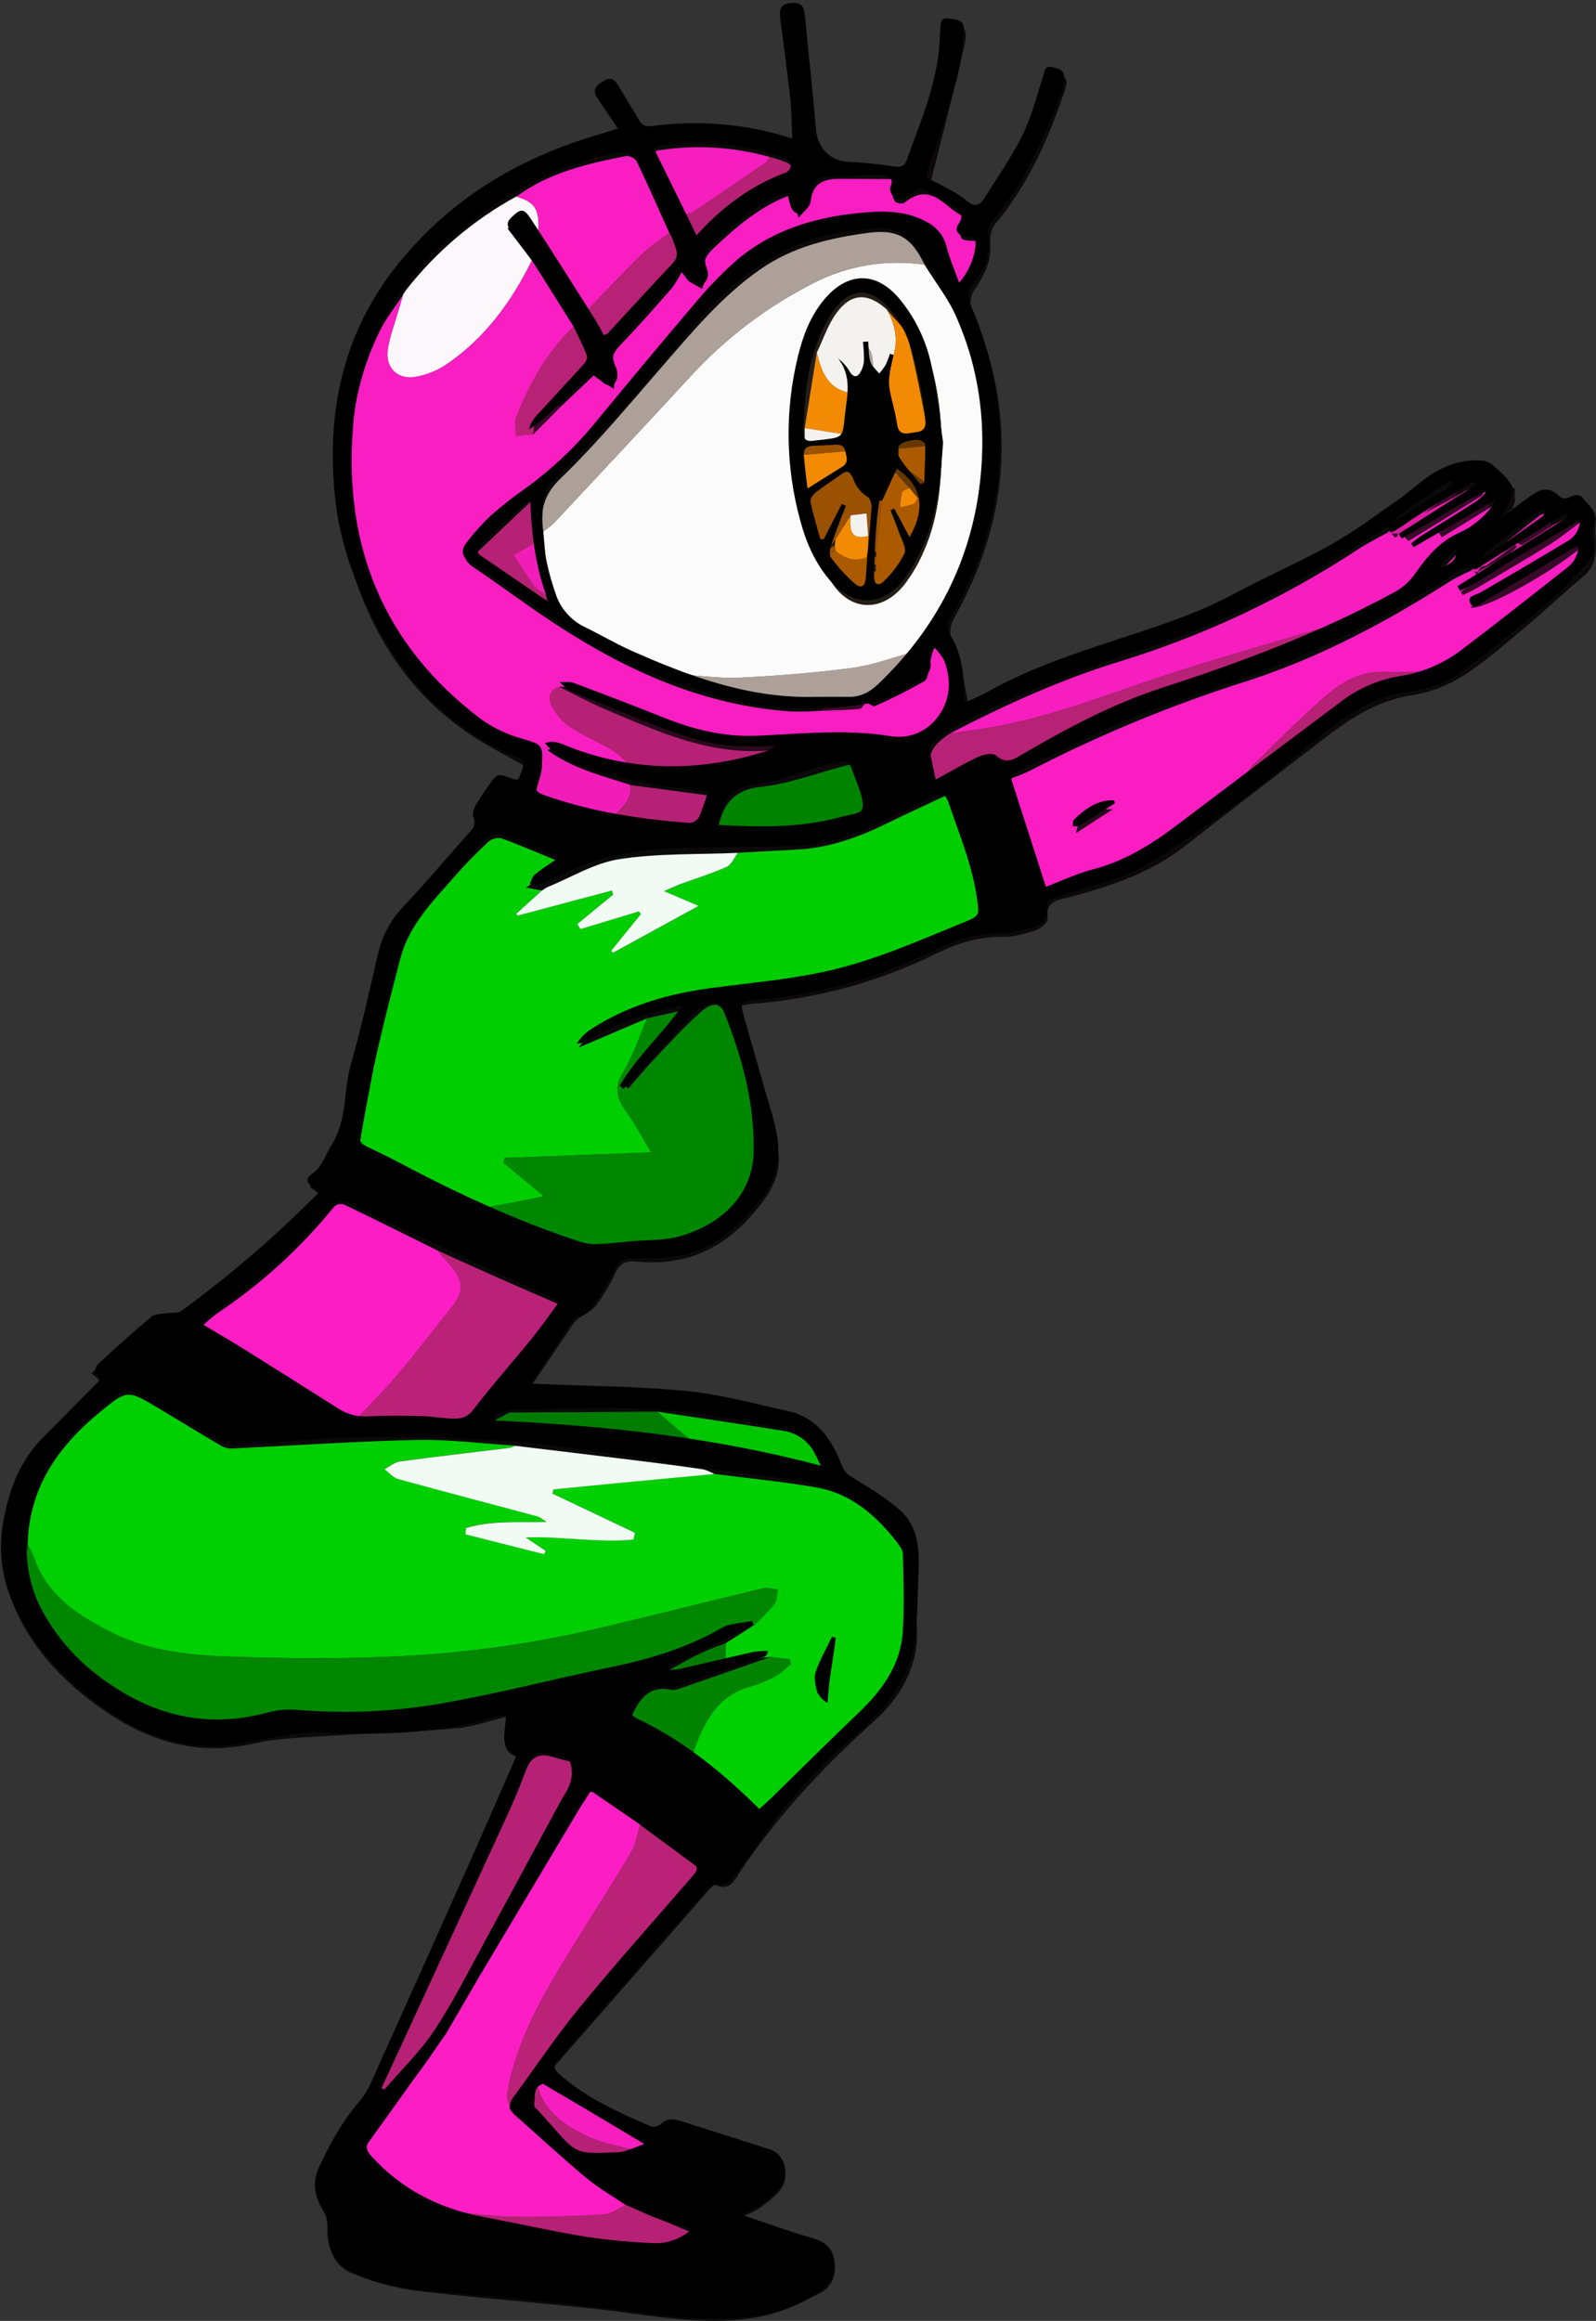 <?xml version="1.0" encoding="UTF-8"?>
<svg width="183px" height="266px" viewBox="0 0 183 266" version="1.1" xmlns="http://www.w3.org/2000/svg" xmlns:xlink="http://www.w3.org/1999/xlink">
    <rect x="0" y="0" width="183" height="266" fill="#333333" stroke="none"/>
    <!-- Generator: Sketch 61.2 (89653) - https://sketch.com -->
    <title>trizzle_export_squat</title>
    <desc>Created with Sketch.</desc>
    <g id="Page-1" stroke="none" stroke-width="1" fill="none" fill-rule="evenodd">
        <g id="version1b" transform="translate(-529, -519)" fill-rule="nonzero">
            <g id="trizzle_export_squat" transform="translate(525, 515)">
                <g id="Color" transform="translate(4, 5)">
                    <path d="M173.86,57.969 L176.841,56.008 L178.311,55.954 L178.99,56.414 L179.523,57.134 L180.022,56.87 L180.953,56.421 C181.669,57.12 183.065,57.918 182.99,58.499 C182.671,60.713 183.747,63.269 181.513,65.104 C179.34,66.892 177.31,68.856 175.147,70.661 C172.77,72.649 170.434,74.737 167.841,76.407 C166.057,77.563 164.051,78.336 161.95,78.675 C158.059,79.25 154.99,81.21 152.019,83.502 C146.658,87.633 141.266,91.733 135.946,95.914 C131.981,99.03 127.35,100.578 122.569,101.832 C121.299,102.17 119.826,102.251 120.145,104.286 C120.203,104.658 119.374,105.398 118.824,105.584 C117.602,105.99 116.295,106.392 115.032,106.368 C112.228,106.311 109.681,107.142 107.257,108.336 C100.698,111.559 93.576,113.495 86.282,114.038 C85.901,114.068 85.524,114.163 84.924,114.264 C85.603,116.776 86.282,119.193 86.923,121.623 C87.687,124.536 88.488,127.443 89.14,130.384 C89.901,133.832 87.952,136.336 85.84,138.659 C82.387,142.458 78.058,144.131 72.905,143.58 C71.856,143.468 71.098,143.773 70.596,144.827 C69.98,146.155 69.232,147.418 68.362,148.596 C67.859,149.272 66.963,149.61 66.267,150.154 C66.019,150.361 65.805,150.605 65.632,150.878 C64.023,153.244 62.424,155.61 60.719,158.138 C62.994,158.246 65.265,158.3 67.53,158.476 C73.434,158.926 79.338,159.341 85.222,159.953 C87.164,160.156 89.066,160.852 90.953,161.43 C94.118,162.4 95.707,164.81 96.681,167.785 C96.813,168.18 97.33,168.522 97.747,168.741 C100.67,170.273 103.804,171.784 104.799,175.143 C105.424,177.269 105.138,179.673 105.186,181.954 C105.213,182.901 104.965,183.867 105.071,184.8 C105.607,189.583 103.417,193.409 100.148,196.34 C94.393,201.498 89.198,207.062 84.896,213.467 C84.265,214.41 83.725,215.833 82.021,215.039 C81.905,214.985 81.556,215.309 81.379,215.512 C75.356,222.377 69.336,229.249 63.072,236.398 C64.946,237.719 66.657,239.058 68.504,240.187 C70.072,241.086 71.691,241.892 73.353,242.603 C74.371,243.073 75.39,243.955 76.463,242.546 C76.646,242.303 77.447,242.363 77.896,242.499 C81.463,243.567 85.021,244.671 88.57,245.811 C89.894,246.237 90.549,248.312 89.663,249.702 C89.089,250.608 88.129,251.3 87.253,251.97 C86.655,252.423 85.895,252.673 84.852,253.193 C87.83,254.184 90.393,255.137 93.021,255.864 C94.406,256.249 95.432,256.83 95.676,258.274 C95.921,259.717 95.384,261.13 94.118,261.769 C91.928,262.867 89.653,264.02 87.283,264.493 C81.481,265.656 75.702,264.523 69.917,263.817 C62.587,262.945 55.216,262.441 47.889,261.566 C45.404,261.268 42.939,260.494 40.579,259.632 C38.423,258.848 37.551,256.905 37.666,254.603 C37.681,253.87 37.497,253.147 37.133,252.511 C36.308,251.067 35.755,249.587 36.637,248.059 C38.145,245.443 39.829,242.928 41.357,240.322 C42.229,238.818 43.022,237.27 43.733,235.684 C47.178,228.097 50.603,220.498 54.007,212.886 C55.844,208.779 57.63,204.648 59.48,200.437 C56.869,199.629 58.241,197.543 58.326,195.705 C56.177,196.212 54.252,196.915 52.269,197.087 C47.607,197.496 42.918,197.608 38.247,197.922 C35.164,198.128 32.013,198.148 29.032,198.841 C22.544,200.342 16.894,198.503 11.744,194.9 C7.554,191.963 3.935,188.312 1.813,183.563 C-1.158,176.877 -0.105,170.546 4.434,164.898 C6.576,162.235 9.119,159.889 11.564,157.307 C11.367,157.141 11.055,156.881 10.467,156.38 C12.959,154.237 15.373,152.155 17.804,150.093 C17.994,149.935 18.409,149.786 18.568,149.88 C20.154,150.824 21.115,149.644 22.106,148.826 C27.1,144.699 32.061,140.531 37.201,136.238 L35.527,135.062 C36.685,133.129 37.883,131.314 38.875,129.39 C39.32,128.532 39.357,127.46 39.581,126.483 C41.119,119.804 42.637,113.118 44.239,106.456 C44.422,105.696 45.091,105.01 45.641,104.384 C48.429,101.204 51.274,98.074 54.038,94.873 C54.377,94.494 54.292,93.778 54.401,93.216 C54.486,92.797 54.469,92.327 54.662,91.962 C55.002,91.32 55.518,90.769 55.864,90.127 C56.686,88.599 57.657,87.737 59.443,89.39 C59.803,88.376 60.088,87.562 60.329,86.886 C57.952,85.517 55.623,84.377 53.522,82.917 C45.713,77.509 41.503,69.654 39.415,60.72 C36.328,47.511 39.398,35.772 49.206,26.138 C54.788,20.659 61.568,17.107 69.136,15.062 C69.771,14.893 70.406,14.724 71.312,14.46 L68.243,9.88 L70.28,8.44 C71.319,10.13 72.226,11.739 73.268,13.247 C73.58,13.7 74.314,14.217 74.786,14.159 C80.142,13.469 85.585,13.937 90.743,15.532 C90.831,15.559 90.957,15.474 91.378,15.349 C90.981,11.739 90.583,8.065 90.176,4.391 C90.077,3.495 89.986,2.596 89.816,1.714 C89.646,0.832 89.731,0.196 90.862,0.071 C91.88,-0.044 92.267,0.274 92.356,1.315 C92.756,5.908 93.255,10.495 93.663,15.089 C93.802,16.661 95.615,18.202 97.472,18.307 C99.267,18.364 101.055,18.552 102.823,18.868 C104.157,19.142 104.269,18.226 104.521,17.516 C106.313,12.489 108.456,7.541 108.204,2.055 C110.581,1.805 111.032,2.099 110.581,4.178 C109.403,9.427 108.018,14.636 106.659,20.064 L112.149,23.282 C114.961,21.389 118.234,15.102 120.318,7.47 C122.311,7.626 122.61,7.869 121.995,9.664 C120.169,15.014 117.891,20.142 114.21,24.556 C113.73,25.183 113.489,25.959 113.531,26.747 C113.735,28.88 112.869,30.549 111.722,32.223 C111.362,32.75 111.144,33.713 111.382,34.251 C116.618,46.375 115.888,58.168 109.505,69.654 C108.826,70.884 108.778,71.709 109.403,73.101 C110.35,75.221 110.571,77.665 111.128,80.081 C111.294,80.004 111.851,79.797 112.367,79.517 C118.553,76.137 125.207,73.936 131.913,71.874 C138.88,69.732 145.205,66.176 151.605,62.843 C155.37,60.879 158.735,58.138 162.283,55.768 C163.736,54.798 165.223,53.882 166.696,52.943 L168.486,52.628 L169.419,52.628 L170.893,52.53 C171.232,52.929 171.548,53.324 171.877,53.723 L172.183,54.061 L173.707,55.025 C173.707,55.518 173.707,56.012 173.707,56.505 L173.368,57.425 L170.36,60.186 L170.934,60.798 L173.86,57.969 Z M166.662,55.38 L166.934,54.981 C166.513,55.011 165.973,54.886 165.681,55.099 C163.393,56.752 161.149,58.479 158.891,60.169 C157.872,60.747 156.799,61.268 155.815,61.91 C147.375,67.471 138.182,71.808 128.514,74.788 C121.687,76.87 115.232,79.804 108.917,83.08 C106.303,84.77 105.96,86.348 107.681,88.958 C109.206,88.123 110.683,87.149 112.289,86.507 C113.039,86.206 114.044,86.564 114.937,86.581 C115.616,86.598 116.424,86.794 116.916,86.49 C122.781,82.872 129.048,79.942 135.59,77.759 C139.552,76.431 143.531,75.146 147.436,73.663 C149.361,72.932 151.133,71.8 152.973,70.85 C155.438,69.735 157.937,68.687 160.344,67.47 C161.2,66.969 161.946,66.301 162.537,65.506 C164.035,63.691 165.403,61.852 167.667,60.774 C169.195,60.037 170.417,58.672 171.742,57.553 C171.983,57.35 172.081,56.975 172.441,56.306 L170.913,57.141 L170.533,56.651 C170.576,56.547 170.667,56.471 170.777,56.448 L170.913,55.39 L170.122,55.457 C169.684,55.282 169.209,54.903 168.818,54.981 C168.221,55.096 167.681,55.525 167.121,55.819 C166.958,55.674 166.812,55.525 166.662,55.38 Z M61.504,61.18 L61.398,61.197 L61.398,56.607 L60.967,56.38 L54.353,62.654 L62.841,68.714 L63.86,68.268 C64.722,69.224 65.408,70.519 66.481,71.073 C70.11,72.946 73.876,74.555 77.59,76.262 C78.028,76.475 78.456,76.722 78.907,76.891 C83.862,78.758 89.112,79.733 94.41,79.77 L94.389,80.446 C93.213,80.545 92.032,80.584 90.852,80.561 C80.731,79.885 71.839,75.893 63.531,70.421 C60.376,68.342 57.351,66.067 54.218,63.958 C53.223,63.282 53.043,62.562 53.776,61.744 C55.004,60.36 56.306,59.043 57.677,57.8 C60.872,54.95 64.423,52.446 67.309,49.319 C72.314,43.911 76.941,38.128 81.698,32.479 C84.592,29.055 88.449,26.573 92.773,25.351 C96.382,24.269 100.056,23.715 103.797,24.293 C106.938,24.78 107.994,26.017 108.697,28.974 C108.951,30.036 109.715,30.979 110.347,32.206 C111.599,30.299 112.537,28.69 112.075,26.645 C109.848,26.662 109.756,26.483 110.778,23.941 C108.456,23.221 106.996,19.608 103.716,22.275 C103.516,22.437 102.898,22.349 102.67,22.153 C102.443,21.866 102.337,21.503 102.375,21.139 C102.399,20.801 102.629,20.463 102.993,19.571 C100.518,19.571 98.358,19.534 96.202,19.534 C94.444,19.534 93.194,20.051 92.974,22.119 C92.906,22.795 92.077,23.363 91.595,23.982 C91.328,23.306 91.059,22.63 90.787,21.954 C90.729,21.802 90.665,21.65 90.57,21.41 C87.256,22.647 84.645,24.827 82.133,27.176 C81.179,28.072 80.384,28.839 81.016,30.333 C81.202,30.776 80.7,31.509 80.513,32.108 C80.018,31.83 79.512,31.57 79.036,31.263 C78.863,31.151 78.758,30.925 78.171,30.208 C77.842,30.853 77.46,31.47 77.03,32.054 C75.098,34.257 73.169,36.468 71.126,38.57 C70.27,39.453 69.998,40.21 70.447,41.393 C70.677,42.032 70.447,42.846 70.409,43.58 C69.812,43.204 69.211,42.833 68.617,42.447 C68.434,42.318 68.258,42.18 68.09,42.032 L64.24,45.672 L63.782,45.229 C64.8,44.097 65.836,42.992 66.787,41.812 C67.143,41.369 67.598,40.649 67.466,40.233 C67.045,38.925 66.362,37.702 65.768,36.448 C64.184,33.908 62.59,31.371 60.988,28.836 L58.22,25.219 L59.945,23.681 L61.734,25.594 C63.652,28.524 65.569,31.464 67.486,34.416 C68.083,35.697 68.681,36.978 69.336,38.378 C71.764,35.799 73.937,33.446 76.157,31.137 C78.446,28.755 78.469,28.751 76.741,25.679 C75.502,22.937 74.286,20.183 72.986,17.468 C72.714,17.087 72.268,16.867 71.798,16.884 C67.354,17.749 62.97,18.776 59.212,21.531 C54.3,24.221 49.992,27.881 46.551,32.287 L46.212,32.811 L46.242,32.811 C45.356,34.163 44.324,35.427 43.611,36.867 C37.001,50.107 40.151,68.346 50.917,78.554 C52.955,80.501 55.511,81.934 57.83,83.593 L59.1,84.215 L61.137,84.533 C63.215,86.345 61.599,88.302 61.307,90.692 L70.294,92.72 C72.212,93.125 74.117,93.602 76.049,93.909 C77.206,94.092 78.622,94.413 79.522,93.933 C80.422,93.453 80.72,92.06 81.281,91.063 C81.437,90.79 81.576,90.509 81.705,90.266 L72.307,89.015 C69.075,87.943 65.714,87.163 62.801,85.02 L63.531,84.682 L64.549,84.912 L64.889,85.04 L64.973,84.993 L65.554,85.29 L66.233,85.567 L66.532,85.682 L67.224,85.855 L67.527,85.959 L68.243,86.193 L68.559,86.277 L69.272,86.477 L69.924,86.608 L70.966,86.842 L71.645,86.96 L72.698,87.196 L74.334,87.511 L75.353,87.589 L79.087,87.589 L80.809,87.436 L82.15,87.278 L82.849,87.142 L88.96,85.571 L90.848,85.094 L90.736,84.756 L88.954,84.165 L91.67,83.85 L93.052,83.766 L94.41,83.688 L95.387,83.597 C96.508,83.654 97.628,83.722 98.749,83.762 C100.653,83.833 102.589,84.121 104.456,83.894 C106.877,83.6 108.364,81.886 108.958,79.615 C109.566,77.283 108.907,75.157 107.162,73.274 C106.785,73.923 106.751,74.585 106.612,75.224 C106.473,75.863 106.418,76.836 105.984,77.097 C104.151,78.154 102.261,79.112 100.324,79.966 C100.1,80.068 99.645,79.645 99.282,79.466 L104.629,73.754 C105.195,73.207 105.719,72.62 106.198,71.996 C113.81,60.524 115.175,48.39 109.814,35.667 C108.87,33.426 107.291,31.452 106.004,29.353 C104.521,26.263 102.949,25.263 99.594,25.706 C95.16,26.29 90.892,27.271 87.083,29.944 C82.669,33.044 79.325,37.11 75.845,41.099 C72.073,45.425 68.399,49.87 64.274,53.842 C62.291,55.748 61.897,57.56 62.291,59.926 L62.739,64.942 L62.155,65.26 L62.026,64.77 C61.972,64.486 61.914,64.202 61.86,63.918 C61.83,63.695 61.802,63.472 61.775,63.242 C61.69,62.532 61.599,61.856 61.504,61.18 Z M169.531,63.661 L168.571,64.465 C167.846,64.777 167.14,65.129 166.455,65.52 C159.061,70.252 151.354,74.379 142.974,77.076 C134.408,79.775 126.092,83.203 118.118,87.325 C117.377,87.674 116.619,87.985 115.847,88.258 C117.28,92.747 118.658,97.046 119.965,101.15 C127.876,99.368 134.659,95.434 140.56,89.928 L142.597,88.221 L142.597,88.221 C142.859,88.146 143.111,88.04 143.348,87.906 C146.943,85.3 150.447,82.556 154.141,80.108 C155.974,78.898 158.151,78.189 160.215,77.357 C161.604,76.793 163.067,76.407 164.496,75.944 C165.365,75.542 166.323,75.268 167.087,74.714 C170.248,72.446 173.364,70.113 176.464,67.764 C177.743,66.839 178.953,65.822 180.084,64.722 C180.763,64.016 182.073,63.319 181.061,61.937 L180.572,61.46 L181.194,60.801 L181.577,60.098 L181.109,58.915 L180.464,58.777 C180.274,58.608 180.009,58.259 179.907,58.3 C179.255,58.567 178.637,58.919 178.006,59.243 L177.564,58.834 C177.605,58.496 177.649,58.158 177.693,57.82 C177.293,57.911 176.8,57.888 176.505,58.114 C174.173,59.926 171.857,61.802 169.531,63.661 L169.531,63.661 Z M61.65,238.179 C60.716,239.531 60.838,240.663 62.135,241.809 C63.174,242.725 63.962,243.915 64.902,244.946 C65.272,245.348 65.761,245.96 66.186,245.96 C68.504,245.923 70.82,245.723 73.135,245.581 L74.286,245 C70.236,242.583 66.27,240.21 62.288,237.871 C62.176,237.787 61.867,238.061 61.65,238.179 Z M75.373,160.798 L58.737,160.893 C58.625,160.893 58.492,160.852 58.397,160.893 C57.718,161.251 57.039,161.626 56.36,161.995 L56.594,162.444 C56.862,162.475 57.134,162.515 57.402,162.532 C62.05,162.87 66.702,163.158 71.346,163.546 C74.188,163.783 77.02,164.158 79.855,164.472 L94.478,167.481 C93.479,165.321 92.376,163.398 89.853,162.992 C85.022,162.225 80.187,161.528 75.373,160.798 Z M78.429,23.661 C78.877,24.634 79.328,25.611 79.892,26.824 C83.029,23.444 86.38,20.98 90.417,19.507 C90.748,19.325 90.964,18.987 90.987,18.611 C90.905,18.205 90.65,17.855 90.288,17.651 C89.62,17.372 88.931,17.146 88.227,16.975 C83.87,15.751 79.29,15.535 74.836,16.343 L78.429,23.661 Z M62.132,101.065 L62.132,101.065 L60.305,100.727 L64.345,97.837 C61.969,96.857 59.738,95.9 57.474,95.069 C56.946,94.97 56.402,95.114 55.993,95.461 C54.67,96.682 53.411,97.97 52.221,99.321 C49.712,102.204 46.932,104.942 45.913,108.785 C44.823,112.909 43.771,117.046 42.857,121.21 C42.178,124.253 41.73,127.355 41.16,130.469 C44.704,132.26 48.161,134.041 51.658,135.755 C52.944,136.384 54.319,136.847 55.654,137.384 C56.907,138.01 58.136,138.682 59.416,139.247 C63.809,141.187 68.301,142.738 73.227,141.917 C75.546,141.532 78.018,141.403 80.102,140.467 C84.136,138.652 86.726,136.015 86.645,131.003 C86.524,125.778 85.433,120.621 83.426,115.792 C82.666,113.906 81.888,113.615 80.303,115.001 C78.412,116.661 76.721,118.554 74.986,120.382 C73.967,121.464 73.003,122.62 72.015,123.742 L71.597,123.387 C72.005,122.809 72.385,122.208 72.823,121.65 C74.592,119.412 76.374,117.185 78.15,114.954 L78.262,114.717 L78.028,114.829 L74.147,115.698 L66.338,119.037 C66.707,118.458 67.194,117.962 67.768,117.584 C72.385,114.633 77.492,113.159 82.924,112.662 C85.64,112.415 88.329,112.172 91.001,111.739 C97.353,110.725 103.264,108.275 109.189,105.895 C112.458,104.584 112.465,104.577 112.02,101.065 C111.953,100.284 111.808,99.512 111.586,98.76 C110.622,95.914 109.593,93.091 108.53,90.107 C106.062,91.27 103.855,92.273 101.682,93.342 C98.409,94.95 95.031,96.161 91.344,96.346 C89.089,96.458 86.835,96.59 84.584,96.715 C80.045,96.914 75.451,96.752 71.003,97.438 C68.117,97.881 65.425,99.561 62.648,100.686 C62.471,100.842 62.301,100.96 62.132,101.065 Z M53.759,226.075 C56.672,220.542 59.701,215.062 62.458,209.451 C63.761,206.798 66.532,204.689 65.748,201.001 C65.089,200.832 64.271,200.663 63.48,200.403 C61.877,199.899 60.906,200.278 60.278,201.992 C59.314,204.625 58.122,207.177 56.951,209.729 C53.076,218.177 49.184,226.617 45.275,235.049 C44.687,236.32 44.093,237.587 43.502,238.858 L43.961,239.176 L50.12,232.145 L51.08,232.189 C49.6,234.276 48.118,236.362 46.633,238.446 C44.918,240.839 43.19,243.225 41.54,245.544 C44.518,248.478 47.101,251.101 50.809,252.118 L51.247,252.237 L52.265,252.524 C52.811,252.796 53.379,253.022 53.963,253.2 C56.941,253.846 59.911,254.552 62.923,255.032 C66.977,255.664 71.071,256.158 75.145,256.57 C76.755,256.704 78.342,256.131 79.491,255.002 L71.733,251.753 C70.205,250.712 68.583,249.786 67.174,248.607 C64.339,246.24 61.619,243.729 58.852,241.278 L58.421,240.727 C58.445,240.631 58.438,240.529 58.4,240.437 C58.701,240.19 58.975,239.911 59.215,239.605 C64.155,231.831 70.362,225.071 76.385,218.182 C77.743,216.641 79.063,215.089 80.496,213.43 L73.366,208.167 L67.734,204.314 C67.167,205.192 66.715,205.835 66.332,206.497 C62.432,213.025 58.528,219.569 54.622,226.129 L53.759,226.075 Z M40.691,161.799 C44.745,161.934 48.795,162.086 52.846,162.181 C53.273,162.17 53.679,161.99 53.973,161.68 C56.463,158.706 58.931,155.709 61.378,152.689 C62.414,151.405 63.344,150.033 64.379,148.633 C61.782,147.504 59.453,146.504 57.134,145.476 C54.815,144.449 52.52,143.401 50.215,142.36 C46.633,140.589 43.054,138.801 39.452,137.07 C39.067,136.952 38.649,137.035 38.338,137.29 C34.51,142.024 29.982,146.153 24.91,149.536 C24.239,150.047 23.598,150.598 22.992,151.185 C28.458,154.586 33.796,157.915 39.15,161.221 C39.644,161.462 40.16,161.656 40.691,161.799 Z M79.369,200.173 L87.382,206.744 C87.582,206.575 87.935,206.305 88.251,205.994 C92.07,202.248 95.866,198.476 99.706,194.748 C101.974,192.548 103.512,189.921 103.78,186.798 C104.028,183.729 103.869,180.626 103.858,177.54 C103.841,177.206 103.722,176.886 103.519,176.62 C100.979,173.196 98.009,170.262 93.615,169.488 C89.745,168.812 85.806,168.444 81.912,167.937 C81.512,167.706 81.084,167.527 80.639,167.403 C78.262,167.065 75.858,166.727 73.461,166.446 C68.678,165.855 63.89,165.284 59.103,164.702 C55.328,164.469 51.549,163.976 47.784,164.053 C40.844,164.202 33.911,164.689 26.971,165.017 C26.483,165.081 25.987,165.012 25.535,164.817 C23.046,163.374 20.605,161.853 18.134,160.382 C14.609,158.287 14.603,158.297 11.476,160.859 C6.658,164.81 3.31,169.556 3.202,176.07 C3.117,176.827 2.862,177.604 2.971,178.334 C3.437,181.814 4.912,185.083 7.215,187.741 C12.695,194.197 21.648,198.743 31.083,195.738 C32.056,195.441 33.08,195.349 34.091,195.468 C39.635,196.144 45.159,195.782 50.602,194.836 C56.805,193.758 62.94,192.267 69.088,190.885 C73.577,189.87 78.099,189.009 82.143,186.551 C83.382,185.797 85.019,185.689 86.475,185.284 L83.25,187.352 C80.904,188.096 78.788,189.262 76.7,190.472 L76.986,191.179 L83.182,189.56 C83.783,189.448 84.377,189.299 84.985,189.221 C86.102,189.093 87.225,189.009 88.349,188.904 C84.791,190.143 81.233,191.383 77.675,192.622 C77.459,192.705 77.224,192.727 76.996,192.686 C74.368,192.132 73.261,193.785 72.358,195.87 L79.369,200.173 Z M82.279,94.203 C85.637,94.203 88.859,94.349 92.057,94.153 C94.057,94.028 96.026,93.412 97.998,92.983 C98.885,92.787 99.448,92.243 99.139,91.293 C98.643,89.738 98.063,88.211 97.476,86.689 C97.206,86.7 96.94,86.749 96.684,86.835 C93.53,87.656 90.42,88.863 87.215,89.201 C84.245,89.519 83.056,91.036 82.421,93.534 C82.381,93.686 82.353,93.845 82.279,94.203 L82.279,94.203 Z M167.382,62.136 L164.557,65.138 C167.487,64.053 167.633,63.901 167.382,62.136 Z" id="Shape" fill="#0B0909"></path>
                    <polygon id="Path" fill="#ACA098" points="173.86 57.969 170.859 60.801 170.285 60.189 173.293 57.428"></polygon>
                    <path d="M168.441,52.642 L166.652,52.956 L168.441,52.642 Z" id="Path" fill="#ACA098"></path>
                    <path d="M173.646,56.509 C173.646,56.015 173.646,55.522 173.646,55.028 C173.66,55.522 173.653,56.015 173.646,56.509 Z" id="Path" fill="#ACA098"></path>
                    <path d="M178.311,55.954 L176.841,56.008 L178.311,55.954 Z" id="Path" fill="#ACA098"></path>
                    <path d="M170.849,52.537 L169.375,52.635 L170.849,52.537 Z" id="Path" fill="#ACA098"></path>
                    <path d="M180.963,56.421 L180.033,56.87 L180.963,56.421 Z" id="Path" fill="#ACA098"></path>
                    <path d="M179.527,57.124 L178.994,56.404 L179.527,57.124 Z" id="Path" fill="#ACA098"></path>
                    <path d="M172.135,54.082 L171.83,53.744 L172.135,54.082 Z" id="Path" fill="#ACA098"></path>
                    <path d="M3.185,176.053 C3.293,169.556 6.641,164.81 11.459,160.842 C14.586,158.28 14.592,158.27 18.117,160.366 C20.588,161.836 23.029,163.357 25.518,164.8 C25.97,164.995 26.466,165.064 26.954,165 C33.894,164.662 40.827,164.185 47.767,164.036 C51.532,163.959 55.311,164.452 59.083,164.689 C58.884,164.789 58.674,164.866 58.458,164.919 C54.262,165.436 50.062,165.909 45.872,166.477 C45.248,166.561 44.681,167.065 44.086,167.373 C44.613,167.761 45.088,168.339 45.675,168.501 C50.996,169.968 56.336,171.361 61.663,172.791 C61.938,172.865 62.172,173.098 62.682,173.416 C59.358,173.477 56.312,173.237 53.413,174.116 L53.382,174.836 L62.376,177.117 L62.576,176.739 L60.271,175.187 C64.549,175.069 68.603,175.836 72.636,175.437 L72.81,174.663 L63.337,170.168 L63.459,169.691 C65.904,169.451 68.348,169.205 70.796,168.971 L81.895,167.927 C85.799,168.434 89.728,168.799 93.598,169.478 C97.992,170.252 100.962,173.196 103.502,176.61 C103.705,176.876 103.824,177.196 103.841,177.53 C103.841,180.616 104.011,183.719 103.763,186.788 C103.509,189.911 101.971,192.534 99.689,194.738 C95.849,198.456 92.053,202.238 88.234,205.983 C87.918,206.294 87.555,206.565 87.365,206.734 L79.352,200.163 C80.608,196.752 81.936,193.426 85.976,192.314 C87.005,192.013 87.997,191.602 88.937,191.087 C89.582,190.749 90.105,190.181 90.682,189.718 C90.631,189.529 90.58,189.343 90.526,189.154 L88.342,188.9 C87.219,189.005 86.095,189.09 84.978,189.218 C84.37,189.289 83.776,189.438 83.175,189.556 L83.216,187.332 L86.441,185.263 C87.264,184.512 88.039,183.71 88.763,182.864 C89.103,182.441 89.052,181.748 89.181,181.173 C88.614,181.123 88.01,180.92 87.484,181.045 C81.033,182.586 74.602,184.216 68.131,185.743 C60.294,187.546 52.301,188.598 44.263,188.883 C38.491,189.127 32.719,189.059 26.971,188.883 C22.191,188.742 17.366,188.346 12.987,186.179 C9.069,184.239 5.371,181.951 3.871,177.445 C3.678,176.964 3.449,176.499 3.185,176.053 L3.185,176.053 Z M95.404,188.305 C93.198,190.672 93.004,193.149 94.875,194.153 C95.045,192.24 95.214,190.357 95.404,188.305 Z" id="Shape" fill="#00CF01"></path>
                    <path d="M84.604,96.752 C86.855,96.627 89.11,96.495 91.364,96.384 C95.051,96.198 98.43,94.988 101.703,93.379 C103.875,92.311 106.082,91.307 108.551,90.144 C109.613,93.129 110.642,95.951 111.606,98.797 C111.828,99.549 111.974,100.321 112.041,101.102 C112.486,104.614 112.479,104.621 109.209,105.932 C103.285,108.298 97.374,110.749 91.021,111.777 C88.349,112.209 85.643,112.453 82.944,112.699 C77.512,113.196 72.419,114.67 67.788,117.621 C67.214,118 66.727,118.495 66.359,119.074 L74.168,115.738 C73.285,117.8 72.613,119.99 71.451,121.886 C70.402,123.604 70.691,124.837 71.74,126.304 C72.789,127.771 73.587,129.289 74.67,131.077 L57.854,131.702 L57.755,132.277 L62.352,136.1 C61.405,136.299 60.791,136.438 60.169,136.56 C58.669,136.847 57.168,137.121 55.671,137.401 C54.336,136.864 52.955,136.387 51.675,135.772 C48.178,134.058 44.721,132.277 41.177,130.485 C41.734,127.372 42.195,124.273 42.874,121.227 C43.798,117.063 44.85,112.926 45.93,108.802 C46.948,104.952 49.729,102.214 52.238,99.338 C53.428,97.987 54.687,96.699 56.01,95.478 C56.419,95.131 56.963,94.987 57.491,95.086 C59.755,95.917 61.969,96.874 64.362,97.854 L60.312,100.727 L62.139,101.065 L59.154,103.769 L59.382,103.935 L70.158,101.065 L70.297,101.538 L66.206,104.898 L66.569,105.486 L73.265,103.458 L73.492,103.773 L70.066,108.008 L70.307,108.197 L80.102,102.836 L76.154,101.146 C76.965,100.808 77.454,100.548 77.967,100.359 C79.756,99.683 81.593,99.138 83.328,98.361 C83.878,98.101 84.2,97.3 84.604,96.752 Z" id="Path" fill="#00CE01"></path>
                    <path d="M64.227,45.672 L68.077,42.032 C68.244,42.18 68.42,42.318 68.603,42.447 C69.197,42.833 69.798,43.204 70.396,43.58 C70.423,42.846 70.664,42.032 70.433,41.393 C69.998,40.21 70.27,39.453 71.112,38.57 C73.149,36.468 75.084,34.257 77.016,32.054 C77.447,31.47 77.828,30.853 78.157,30.208 C78.744,30.935 78.836,31.151 79.023,31.263 C79.498,31.57 80.004,31.83 80.5,32.108 C80.686,31.509 81.179,30.776 81.002,30.333 C80.371,28.839 81.165,28.072 82.119,27.176 C84.632,24.81 87.242,22.643 90.553,21.376 C90.648,21.616 90.712,21.768 90.77,21.92 C91.042,22.596 91.311,23.272 91.578,23.948 C92.06,23.329 92.889,22.748 92.957,22.086 C93.177,20.017 94.427,19.5 96.185,19.5 C98.345,19.5 100.504,19.523 102.976,19.537 C102.612,20.419 102.382,20.757 102.358,21.105 C102.32,21.469 102.426,21.833 102.653,22.119 C102.881,22.315 103.499,22.403 103.699,22.241 C106.979,19.574 108.452,23.188 110.761,23.907 C109.742,26.446 109.831,26.612 112.058,26.612 C112.52,28.657 111.582,30.265 110.33,32.172 C109.685,30.945 108.934,30.002 108.68,28.94 C107.977,25.983 106.921,24.746 103.78,24.259 C100.046,23.681 96.365,24.235 92.756,25.317 C88.43,26.544 84.572,29.034 81.681,32.466 C76.928,38.114 72.297,43.887 67.292,49.306 C64.406,52.432 60.842,54.937 57.66,57.786 C56.289,59.033 54.987,60.353 53.759,61.741 C53.026,62.559 53.206,63.282 54.201,63.955 C57.334,66.064 60.359,68.349 63.514,70.418 C71.825,75.893 80.714,79.899 90.835,80.558 C92.015,80.58 93.196,80.542 94.372,80.443 C95.768,80.386 97.167,80.372 98.555,80.237 C98.83,80.206 99.061,79.706 99.316,79.426 L99.272,79.426 C99.611,79.605 100.09,80.027 100.314,79.926 C102.257,79.076 104.152,78.121 105.991,77.066 C106.425,76.806 106.476,75.846 106.619,75.194 C106.761,74.541 106.792,73.892 107.169,73.243 C108.914,75.126 109.573,77.252 108.965,79.585 C108.371,81.856 106.884,83.57 104.463,83.864 C102.595,84.09 100.66,83.803 98.755,83.732 C97.635,83.691 96.515,83.624 95.394,83.566 L94.416,83.658 L93.058,83.735 L91.67,83.827 L88.954,84.141 C84.475,84.097 80.096,83.583 75.916,81.798 C72.657,80.409 69.333,79.155 66.016,77.901 C65.445,77.685 64.76,77.766 64.125,77.709 C62.61,78.253 62.964,79.399 63.493,80.308 C64.013,81.166 64.722,81.894 65.568,82.437 C67.078,83.404 68.763,84.09 70.28,85.04 C71.183,85.604 71.906,86.453 72.711,87.173 L71.659,86.936 L70.98,86.818 L69.937,86.585 L69.285,86.453 L68.572,86.253 L68.243,86.193 L67.527,85.983 L67.224,85.855 L66.501,85.635 L66.206,85.517 L65.527,85.239 L64.946,84.942 L64.861,84.989 L64.522,84.861 L63.503,84.631 L61.127,84.503 L59.09,84.185 L57.82,83.563 C55.501,81.896 52.958,80.47 50.907,78.523 C40.141,68.315 36.987,50.076 43.601,36.836 C44.314,35.407 45.346,34.132 46.232,32.78 L45.733,34.497 C45.305,36.001 44.714,37.482 44.487,39.017 C44.178,41.065 45.533,42.485 47.573,42.17 C48.897,41.957 50.158,41.458 51.267,40.707 C55.647,37.702 58.675,33.544 60.991,28.836 C62.575,31.371 64.169,33.908 65.771,36.448 C62.716,39.348 60.709,42.937 59.205,46.811 C58.961,47.433 59.175,48.234 59.178,48.954 L61.161,48.771 L64.227,45.672 Z" id="Path" fill="#F91EC1"></path>
                    <path d="M77.593,76.262 C73.879,74.555 70.124,72.946 66.484,71.073 C65.411,70.519 64.726,69.224 63.863,68.268 C63.49,67.141 63.117,66.025 62.746,64.918 L62.298,59.902 C62.714,59.628 63.108,59.322 63.476,58.986 C68.712,53.389 73.954,47.798 79.145,42.163 C83.19,37.745 88.009,34.097 93.367,31.398 C97.262,29.415 101.681,28.694 106.008,29.336 C107.294,31.435 108.873,33.409 109.817,35.65 C115.181,48.373 113.816,60.504 106.205,71.996 C105.726,72.62 105.202,73.207 104.636,73.754 C102.327,74.376 100.052,75.251 97.703,75.559 C93.415,76.123 89.089,76.471 84.771,76.674 C82.391,76.769 79.987,76.411 77.593,76.262 Z M108.001,50.026 C107.943,49.011 107.919,47.825 107.8,46.645 C107.325,41.991 106.221,37.519 103.149,33.842 C100.653,30.847 97.323,30.799 94.953,33.875 C93.638,35.627 92.65,37.6 92.036,39.699 C90.146,45.997 90.155,52.709 92.06,59.003 C92.837,61.574 94.051,63.993 95.649,66.155 C97.852,69.116 101.207,68.988 103.573,66.125 C104.546,64.886 105.346,63.522 105.95,62.069 C107.627,58.3 107.929,54.254 108.001,50.026 Z" id="Shape" fill="#FBFBFB"></path>
                    <path d="M181.075,61.934 C182.093,63.316 180.786,64.012 180.097,64.719 C178.966,65.819 177.757,66.836 176.478,67.761 C173.378,70.11 170.261,72.442 167.1,74.71 C166.336,75.258 165.379,75.539 164.51,75.941 C162.666,75.968 160.819,76.086 158.983,75.998 C156.12,75.856 153.829,77.134 151.853,78.888 C149.001,81.396 146.322,84.104 143.599,86.754 C143.216,87.207 142.88,87.699 142.597,88.221 L142.597,88.221 L140.56,89.928 C134.659,95.434 127.876,99.368 119.965,101.15 C118.658,97.06 117.28,92.747 115.847,88.258 C116.619,87.985 117.377,87.674 118.118,87.325 C126.092,83.2 134.408,79.768 142.974,77.066 C151.354,74.362 159.061,70.235 166.455,65.51 C167.14,65.119 167.846,64.767 168.571,64.455 L169.056,64.546 L169.419,64.884 L169.419,65.513 L167.498,66.825 L167.735,67.19 C168.268,66.926 168.818,66.693 169.328,66.395 C172.095,64.763 174.872,63.15 177.602,61.457 C178.834,60.693 179.958,59.767 181.133,58.898 L181.601,60.081 L181.218,60.784 L180.596,61.443 L168.598,68.616 C170.078,68.954 177.255,64.993 181.075,61.934 Z M127.564,91.76 C125.367,91.594 123.55,92.814 123.398,94.464 L127.564,91.76 Z" id="Shape" fill="#FA1EC2"></path>
                    <path d="M58.855,241.248 C61.622,243.699 64.342,246.207 67.177,248.576 C68.586,249.756 70.209,250.682 71.737,251.723 C70.888,252.098 70.056,252.737 69.187,252.805 C65.792,253.004 62.369,253.102 58.961,253.058 C56.73,253.031 54.503,252.72 52.272,252.507 L51.254,252.22 L50.816,252.102 C47.108,251.088 44.524,248.461 41.547,245.527 C43.207,243.219 44.942,240.832 46.64,238.429 C48.129,236.347 49.611,234.261 51.087,232.172 C52.269,230.144 53.449,228.116 54.628,226.088 C58.54,219.54 62.45,212.991 66.359,206.443 C66.756,205.767 67.194,205.138 67.761,204.26 L73.394,208.116 C73.054,209.171 72.925,210.34 72.375,211.267 C70.379,214.647 68.233,217.942 66.169,221.282 C62.743,226.822 59.28,232.352 58.146,238.923 C58.068,239.382 58.312,239.896 58.407,240.383 C58.445,240.475 58.452,240.577 58.428,240.673 C58.57,240.88 58.713,241.062 58.855,241.248 Z" id="Path" fill="#FC1EC4"></path>
                    <path d="M3.185,176.053 C3.461,176.501 3.702,176.97 3.904,177.455 C5.405,181.961 9.102,184.249 13.021,186.19 C17.4,188.353 22.225,188.748 27.005,188.894 C32.777,189.066 38.549,189.134 44.297,188.894 C52.335,188.608 60.328,187.556 68.165,185.754 C74.616,184.226 81.067,182.596 87.517,181.055 C88.044,180.93 88.648,181.133 89.215,181.184 C89.086,181.751 89.12,182.444 88.797,182.874 C88.073,183.72 87.298,184.522 86.475,185.274 C85.019,185.679 83.382,185.787 82.143,186.541 C78.099,188.998 73.577,189.867 69.088,190.874 C62.94,192.257 56.805,193.747 50.602,194.826 C45.169,195.772 39.635,196.127 34.091,195.458 C33.08,195.339 32.056,195.431 31.083,195.728 C21.648,198.733 12.695,194.187 7.215,187.731 C4.912,185.073 3.437,181.804 2.971,178.324 C2.855,177.587 3.1,176.81 3.185,176.053 Z" id="Path" fill="#008700"></path>
                    <path d="M55.681,137.401 C57.178,137.121 58.679,136.847 60.179,136.56 C60.801,136.441 61.415,136.299 62.363,136.1 L57.766,132.277 L57.864,131.702 L74.68,131.077 C73.597,129.289 72.769,127.727 71.75,126.304 C70.732,124.881 70.413,123.6 71.462,121.886 C72.619,119.99 73.292,117.8 74.178,115.738 L78.058,114.866 L78.184,114.991 C76.405,117.222 74.628,119.454 72.854,121.687 C72.416,122.245 72.035,122.846 71.628,123.424 L72.046,123.779 C73.034,122.657 73.984,121.501 75.016,120.42 C76.751,118.591 78.442,116.701 80.333,115.038 C81.919,113.653 82.71,113.943 83.457,115.829 C85.464,120.658 86.555,125.815 86.675,131.04 C86.757,136.046 84.166,138.682 80.133,140.504 C78.048,141.44 75.577,141.569 73.258,141.954 C68.311,142.755 63.829,141.204 59.416,139.26 C58.146,138.699 56.917,138.026 55.681,137.401 Z" id="Path" fill="#008700"></path>
                    <path d="M40.691,161.799 C40.159,161.651 39.643,161.453 39.15,161.207 C33.796,157.901 28.458,154.572 22.992,151.172 C23.598,150.585 24.239,150.034 24.91,149.522 C29.982,146.139 34.51,142.01 38.338,137.276 C38.649,137.021 39.067,136.939 39.452,137.056 C43.054,138.787 46.633,140.575 50.215,142.346 C50.393,142.611 50.588,142.863 50.799,143.103 C53.148,145.503 53.488,146.717 51.661,148.988 C49.593,151.557 47.587,154.177 45.465,156.691 C43.961,158.466 42.29,160.102 40.691,161.799 Z" id="Path" fill="#FC1EC4"></path>
                    <path d="M170.777,56.448 C170.677,56.472 170.593,56.54 170.55,56.634 L164.989,60.037 L165.328,60.571 L170.917,57.124 L172.444,56.289 C172.078,56.965 171.986,57.333 171.745,57.536 C170.417,58.655 169.195,60.02 167.671,60.757 C165.406,61.846 164.038,63.685 162.541,65.489 C161.95,66.284 161.204,66.952 160.347,67.453 C157.94,68.674 155.441,69.721 152.976,70.833 C152.711,70.782 152.44,70.771 152.172,70.803 C146.454,72.493 140.72,74.126 135.04,75.927 C128.076,78.134 121.31,80.97 114.078,82.285 C112.38,82.596 110.639,82.809 108.921,83.066 C115.236,79.791 121.69,76.857 128.518,74.775 C138.186,71.794 147.378,67.458 155.818,61.896 C156.803,61.254 157.855,60.734 158.894,60.156 L159.597,60.156 L159.916,60.565 L160.232,60.45 L160.232,60.45 L161.074,60.524 C161.227,60.68 161.478,60.997 161.522,60.97 C164.313,59.28 167.087,57.539 169.864,55.812 L170.098,55.434 L170.098,55.434 L170.886,55.366 L170.777,56.448 Z" id="Path" fill="#F71EBF"></path>
                    <path d="M81.895,167.937 L70.796,168.981 C68.348,169.215 65.904,169.461 63.459,169.701 L63.337,170.178 L72.81,174.674 L72.636,175.448 C68.603,175.846 64.549,175.079 60.271,175.197 L62.576,176.749 L62.376,177.127 L53.382,174.853 L53.413,174.133 C56.312,173.254 59.358,173.494 62.682,173.433 C62.172,173.115 61.938,172.882 61.663,172.808 C56.336,171.378 50.996,169.985 45.675,168.518 C45.088,168.356 44.613,167.778 44.086,167.389 C44.681,167.082 45.248,166.578 45.872,166.494 C50.062,165.926 54.262,165.453 58.458,164.935 C58.674,164.883 58.884,164.805 59.083,164.706 C63.873,165.284 68.661,165.855 73.444,166.446 C75.841,166.74 78.235,167.055 80.622,167.403 C81.067,167.527 81.495,167.706 81.895,167.937 Z" id="Path" fill="#F1FAF3"></path>
                    <path d="M40.691,161.799 C42.29,160.109 43.961,158.466 45.465,156.691 C47.594,154.177 49.593,151.557 51.661,148.988 C53.488,146.717 53.148,145.503 50.799,143.103 C50.588,142.863 50.393,142.611 50.215,142.346 C52.52,143.387 54.822,144.439 57.134,145.463 C59.446,146.487 61.782,147.491 64.379,148.62 C63.344,150.033 62.414,151.405 61.378,152.676 C58.938,155.707 56.473,158.708 53.983,161.68 C53.689,161.99 53.284,162.17 52.856,162.181 C48.795,162.086 44.745,161.934 40.691,161.799 Z" id="Path" fill="#BA2278"></path>
                    <path d="M106.011,29.336 C101.685,28.694 97.265,29.415 93.371,31.398 C88.012,34.097 83.191,37.745 79.145,42.163 C73.954,47.798 68.712,53.406 63.49,58.986 C63.122,59.322 62.728,59.628 62.312,59.902 C61.925,57.536 62.312,55.731 64.294,53.818 C68.42,49.846 72.103,45.402 75.865,41.075 C79.345,37.086 82.686,33.02 87.103,29.921 C90.913,27.247 95.18,26.267 99.614,25.682 C102.955,25.246 104.527,26.246 106.011,29.336 Z" id="Path" fill="#ACA098"></path>
                    <path d="M60.981,28.836 C58.665,33.544 55.637,37.702 51.257,40.707 C50.151,41.464 48.891,41.971 47.566,42.19 C45.529,42.505 44.171,41.085 44.48,39.037 C44.711,37.502 45.298,36.022 45.726,34.518 L46.225,32.801 L46.195,32.801 L46.534,32.277 C49.975,27.87 54.285,24.21 59.198,21.521 C61.361,22.16 61.891,23.012 61.718,25.577 L59.928,23.664 L58.204,25.202 L60.981,28.836 Z" id="Path" fill="#FBF7FA"></path>
                    <path d="M58.397,240.406 C58.302,239.92 58.058,239.392 58.136,238.946 C59.27,232.375 62.733,226.845 66.158,221.305 C68.223,217.966 70.368,214.67 72.365,211.29 C72.911,210.364 73.044,209.195 73.383,208.14 L80.513,213.399 C79.08,215.059 77.746,216.61 76.402,218.152 C70.379,225.054 64.179,231.814 59.232,239.575 C58.985,239.882 58.705,240.16 58.397,240.406 L58.397,240.406 Z" id="Path" fill="#BA2278"></path>
                    <path d="M61.728,25.594 C61.901,23.022 61.371,22.17 59.208,21.538 C62.943,18.783 67.357,17.756 71.791,16.89 C72.261,16.874 72.707,17.093 72.979,17.475 C74.28,20.179 75.495,22.944 76.734,25.685 C75.672,26.507 74.521,27.237 73.567,28.166 C71.485,30.194 69.492,32.331 67.479,34.423 C65.564,31.478 63.647,28.535 61.728,25.594 Z" id="Path" fill="#FA1EC2"></path>
                    <path d="M50.12,232.139 L43.961,239.169 L43.502,238.852 C44.093,237.581 44.687,236.313 45.275,235.042 C49.172,226.601 53.064,218.161 56.951,209.722 C58.122,207.17 59.327,204.618 60.278,201.985 C60.906,200.271 61.877,199.892 63.48,200.396 C64.271,200.646 65.089,200.825 65.748,200.994 C66.542,204.689 63.761,206.798 62.458,209.445 C59.701,215.056 56.686,220.535 53.759,226.068 L50.12,232.139 Z" id="Path" fill="#B62175"></path>
                    <path d="M108.917,83.076 C110.635,82.819 112.363,82.606 114.075,82.295 C121.306,80.98 128.073,78.145 135.036,75.937 C140.716,74.136 146.451,72.503 152.168,70.813 C152.437,70.782 152.708,70.792 152.973,70.844 C151.133,71.797 149.361,72.929 147.436,73.659 C143.531,75.143 139.552,76.427 135.59,77.756 C129.048,79.938 122.781,82.868 116.916,86.487 C116.424,86.791 115.602,86.595 114.937,86.578 C114.044,86.561 113.039,86.203 112.289,86.504 C110.683,87.146 109.206,88.119 107.681,88.954 C105.96,86.345 106.303,84.763 108.917,83.076 Z" id="Path" fill="#B82276"></path>
                    <path d="M84.604,96.752 C84.183,97.3 83.878,98.104 83.321,98.351 C81.586,99.128 79.749,99.686 77.96,100.348 C77.447,100.538 76.941,100.781 76.147,101.136 L80.096,102.826 L70.301,108.187 L70.059,107.998 L73.485,103.769 L73.258,103.455 L66.562,105.483 L66.206,104.898 L70.304,101.535 L70.165,101.062 L59.388,103.928 L59.161,103.762 L62.145,101.058 L62.145,101.058 L62.678,100.72 C65.456,99.595 68.148,97.915 71.034,97.472 C75.471,96.789 80.065,96.951 84.604,96.752 Z" id="Path" fill="#F1FAF3"></path>
                    <path d="M82.279,94.203 C82.353,93.845 82.381,93.686 82.421,93.527 C83.056,91.03 84.245,89.512 87.215,89.194 C90.42,88.856 93.53,87.649 96.684,86.828 C96.94,86.743 97.206,86.694 97.476,86.683 C98.063,88.204 98.643,89.725 99.139,91.286 C99.448,92.243 98.885,92.787 97.998,92.976 C96.026,93.406 94.057,94.021 92.057,94.146 C88.859,94.349 85.637,94.203 82.279,94.203 Z" id="Path" fill="#008400"></path>
                    <path d="M72.704,87.18 C71.9,86.46 71.176,85.611 70.273,85.047 C68.756,84.097 67.072,83.411 65.561,82.444 C64.716,81.901 64.006,81.172 63.486,80.315 C62.957,79.409 62.604,78.26 64.118,77.715 C65.863,78.57 67.571,79.51 69.357,80.267 C75.516,82.883 81.637,85.702 88.634,84.959 C88.733,84.959 88.876,85.337 89.001,85.54 L82.89,87.112 L82.19,87.247 L80.849,87.406 L79.108,87.545 L75.373,87.545 L74.354,87.467 L72.704,87.18 Z" id="Path" fill="#B62175"></path>
                    <path d="M88.359,188.911 L90.543,189.164 C90.597,189.353 90.648,189.539 90.699,189.729 C90.122,190.192 89.599,190.743 88.954,191.097 C88.014,191.612 87.022,192.023 85.993,192.324 C81.953,193.436 80.625,196.762 79.369,200.173 L72.375,195.867 C73.275,193.781 74.385,192.128 77.013,192.683 C77.241,192.723 77.476,192.701 77.692,192.618 C81.245,191.393 84.801,190.157 88.359,188.911 Z" id="Path" fill="#008400"></path>
                    <path d="M77.593,76.262 C79.987,76.411 82.391,76.769 84.771,76.657 C89.089,76.455 93.415,76.106 97.703,75.542 C100.052,75.234 102.327,74.359 104.636,73.737 L99.289,79.449 L99.333,79.449 L94.41,79.787 C89.113,79.748 83.865,78.772 78.911,76.904 C78.459,76.728 78.031,76.475 77.593,76.262 Z" id="Path" fill="#ACA098"></path>
                    <path d="M52.286,252.494 C54.516,252.69 56.744,253.018 58.974,253.045 C62.369,253.089 65.799,252.99 69.2,252.791 C70.07,252.74 70.898,252.085 71.75,251.709 L79.508,254.958 C78.359,256.087 76.772,256.66 75.162,256.526 C71.088,256.114 66.994,255.62 62.94,254.988 C59.915,254.522 56.944,253.815 53.983,253.17 C53.4,252.991 52.832,252.765 52.286,252.494 L52.286,252.494 Z" id="Path" fill="#B62175"></path>
                    <path d="M78.429,23.661 L74.83,16.36 C79.283,15.551 83.863,15.768 88.22,16.992 C88.074,17.211 87.976,17.495 87.772,17.634 C85.076,19.5 82.368,21.349 79.647,23.181 C79.26,23.385 78.851,23.546 78.429,23.661 L78.429,23.661 Z" id="Path" fill="#F71EBF"></path>
                    <path d="M75.373,160.798 C80.204,161.528 85.039,162.225 89.864,162.999 C92.386,163.404 93.49,165.328 94.488,167.487 L79.865,164.479 C79.393,164.141 78.904,163.803 78.456,163.428 C77.41,162.583 76.391,161.677 75.373,160.798 Z" id="Path" fill="#00C600"></path>
                    <path d="M67.479,34.416 C69.516,32.324 71.485,30.191 73.567,28.16 C74.521,27.23 75.672,26.5 76.734,25.679 C78.463,28.751 78.432,28.755 76.15,31.137 C73.93,33.446 71.757,35.799 69.329,38.378 C68.674,36.978 68.077,35.697 67.479,34.416 Z" id="Path" fill="#B82276"></path>
                    <path d="M61.113,84.503 L63.49,84.631 L62.76,84.969 C65.683,87.112 69.044,87.893 72.266,88.964 C72.548,90.712 71.248,91.614 70.253,92.682 L61.266,90.654 C61.572,88.282 63.188,86.324 61.113,84.503 Z" id="Path" fill="#F21DB9"></path>
                    <path d="M75.373,160.798 C76.391,161.677 77.41,162.566 78.456,163.428 C78.904,163.803 79.393,164.131 79.865,164.479 C77.03,164.165 74.198,163.803 71.356,163.553 C66.712,163.168 62.06,162.877 57.412,162.539 C57.144,162.539 56.873,162.482 56.604,162.451 L56.37,162.002 C57.049,161.633 57.728,161.258 58.407,160.9 C58.495,160.852 58.628,160.9 58.747,160.9 L75.373,160.798 Z" id="Path" fill="#007C00"></path>
                    <path d="M61.151,48.771 L59.168,48.954 C59.168,48.234 58.95,47.433 59.195,46.811 C60.699,42.937 62.692,39.348 65.761,36.448 C66.345,37.702 67.028,38.925 67.459,40.233 C67.595,40.649 67.14,41.369 66.78,41.812 C65.829,42.992 64.783,44.097 63.775,45.229 C62.967,46.013 62.118,46.76 61.375,47.595 C61.14,47.859 61.215,48.376 61.151,48.771 Z" id="Path" fill="#B82276"></path>
                    <path d="M70.28,92.696 C71.282,91.641 72.575,90.739 72.293,88.978 L81.691,90.228 C81.562,90.472 81.423,90.752 81.267,91.026 C80.707,92.04 80.364,93.44 79.508,93.896 C78.653,94.352 77.193,94.055 76.035,93.872 C74.09,93.578 72.185,93.102 70.28,92.696 Z" id="Path" fill="#B62175"></path>
                    <path d="M142.597,88.221 C142.875,87.702 143.205,87.213 143.582,86.76 C146.298,84.11 148.984,81.403 151.836,78.895 C153.829,77.141 156.12,75.853 158.966,76.005 C160.802,76.093 162.649,75.975 164.493,75.948 C163.064,76.411 161.6,76.796 160.212,77.36 C158.147,78.192 155.971,78.902 154.138,80.112 C150.43,82.552 146.926,85.297 143.331,87.906 C143.099,88.039 142.853,88.145 142.597,88.221 L142.597,88.221 Z" id="Path" fill="#B62175"></path>
                    <path d="M62.845,68.714 L54.357,62.654 L60.971,56.38 L61.402,56.607 L61.402,61.197 L58.92,62.623 C59.833,64.009 60.492,65.104 61.256,66.118 C61.595,66.558 62.152,66.825 62.614,67.169 C62.685,67.687 62.763,68.2 62.845,68.714 Z" id="Path" fill="#B62175"></path>
                    <path d="M78.429,23.661 C78.851,23.546 79.26,23.385 79.647,23.181 C82.364,21.351 85.072,19.502 87.772,17.634 C87.976,17.495 88.074,17.211 88.22,16.992 C88.924,17.163 89.613,17.389 90.281,17.668 C90.643,17.872 90.898,18.222 90.981,18.628 C90.957,19.004 90.742,19.342 90.41,19.523 C86.38,20.997 83.029,23.468 79.885,26.841 C79.342,25.608 78.89,24.631 78.429,23.661 Z" id="Path" fill="#B62175"></path>
                    <path d="M89.001,85.54 C88.876,85.337 88.733,84.949 88.634,84.959 C81.637,85.702 75.516,82.883 69.357,80.267 C67.571,79.51 65.863,78.577 64.118,77.715 C64.753,77.773 65.439,77.692 66.009,77.908 C69.326,79.162 72.65,80.416 75.909,81.805 C80.089,83.59 84.469,84.104 88.947,84.148 L90.777,84.726 L90.889,85.064 L89.001,85.54 Z" id="Path" fill="#2B091D"></path>
                    <path d="M61.65,238.179 C61.867,238.061 62.176,237.787 62.288,237.841 C66.27,240.18 70.236,242.553 74.286,244.97 L73.135,245.551 C71.217,245.003 69.19,244.686 67.404,243.861 C64.865,242.691 62.512,241.13 61.65,238.179 Z" id="Path" fill="#F71EBF"></path>
                    <path d="M61.65,238.179 C62.512,241.13 64.865,242.695 67.404,243.874 C69.19,244.699 71.217,245.017 73.135,245.564 C70.82,245.706 68.504,245.902 66.186,245.943 C65.761,245.943 65.272,245.348 64.902,244.929 C63.962,243.915 63.174,242.708 62.135,241.792 C60.838,240.663 60.716,239.534 61.65,238.179 Z" id="Path" fill="#B62175"></path>
                    <path d="M169.419,65.527 L169.419,64.898 L169.419,64.56 L169.419,64.56 L170.516,63.955 L171.195,63.597 L171.636,63.374 L172.655,62.714 L173.259,62.289 L173.938,61.673 L173.731,61.467 L172.971,61.984 L172.393,62.427 L171.405,63.144 L170.988,63.404 L170.414,63.84 L169.834,63.955 L169.538,63.651 C171.864,61.792 174.176,59.933 176.525,58.087 C176.821,57.861 177.313,57.884 177.714,57.793 C177.67,58.131 177.625,58.469 177.585,58.807 L173.959,61.119 C174.336,61.437 174.515,61.457 174.638,61.379 C175.775,60.666 176.899,59.939 178.033,59.216 C178.664,58.878 179.282,58.54 179.934,58.273 C180.036,58.232 180.301,58.581 180.491,58.75 L169.419,65.527 Z" id="Path" fill="#DF1BA5"></path>
                    <path d="M181.075,61.934 C177.255,64.976 170.078,68.947 168.598,68.619 L180.586,61.457 L181.075,61.934 Z" id="Path" fill="#380928"></path>
                    <path d="M169.419,65.527 L180.488,58.766 L181.133,58.905 C179.958,59.764 178.834,60.7 177.602,61.464 C174.886,63.154 172.095,64.77 169.328,66.402 C168.818,66.7 168.268,66.933 167.735,67.196 L167.498,66.831 L169.419,65.527 Z" id="Path" fill="#380928"></path>
                    <path d="M83.233,187.335 L83.192,189.56 L76.969,191.162 L76.683,190.455 C78.768,189.245 80.887,188.079 83.233,187.335 Z" id="Path" fill="#007C00"></path>
                    <path d="M62.604,67.169 C62.149,66.831 61.585,66.558 61.246,66.118 C60.482,65.104 59.823,64.009 58.91,62.623 L61.392,61.197 L61.497,61.18 C61.592,61.856 61.684,62.532 61.775,63.225 C61.802,63.448 61.83,63.671 61.86,63.901 C61.914,64.185 61.972,64.469 62.026,64.753 C62.071,64.915 62.111,65.091 62.155,65.243 C62.308,65.882 62.471,66.527 62.604,67.169 Z" id="Path" fill="#F21DB9"></path>
                    <path d="M161.06,60.544 L160.218,60.47 C160.241,60.37 160.252,60.268 160.252,60.166 L160.252,60.166 L161.271,59.49 L161.247,59.49 L162.289,58.814 L162.289,58.814 C162.631,58.464 162.971,58.119 163.308,57.776 L163.288,57.776 L167.097,55.792 C167.661,55.498 168.2,55.069 168.795,54.954 C169.185,54.876 169.66,55.255 170.098,55.43 L170.098,55.43 L169.419,55.43 L161.06,60.544 Z" id="Path" fill="#DF1BA5"></path>
                    <path d="M159.594,60.166 L158.894,60.166 C161.152,58.476 163.396,56.752 165.685,55.096 C165.977,54.883 166.516,55.008 166.937,54.977 L166.666,55.376 L163.308,57.8 L163.328,57.8 C162.982,58.145 162.643,58.49 162.31,58.837 L162.289,58.814 L161.271,59.49 L161.295,59.49 L160.252,60.166 L160.252,60.166 L159.594,60.166 Z" id="Path" fill="#DF1BA5"></path>
                    <path d="M50.12,232.139 L53.759,226.075 L54.622,226.112 C53.445,228.14 52.264,230.168 51.08,232.196 L50.12,232.139 Z" id="Path" fill="#2B091D"></path>
                    <path d="M94.41,79.77 L99.333,79.432 C99.078,79.713 98.847,80.213 98.572,80.244 C97.184,80.379 95.785,80.392 94.389,80.45 L94.41,79.77 Z" id="Path" fill="#380928"></path>
                    <path d="M167.382,62.136 C167.637,63.901 167.491,64.053 164.557,65.138 L167.382,62.136 Z" id="Path" fill="#DF1BA5"></path>
                    <path d="M62.604,67.169 C62.458,66.527 62.308,65.882 62.162,65.236 L62.746,64.918 C63.12,66.034 63.492,67.15 63.863,68.268 L62.845,68.714 C62.763,68.2 62.685,67.687 62.604,67.169 Z" id="Path" fill="#241E17"></path>
                    <path d="M61.151,48.771 C61.215,48.376 61.151,47.859 61.368,47.602 C62.111,46.76 62.96,46.013 63.768,45.236 L64.227,45.679 L61.151,48.771 Z" id="Path" fill="#380928"></path>
                    <path d="M178.019,59.24 C176.889,59.963 175.765,60.69 174.624,61.403 C174.505,61.477 174.325,61.46 173.945,61.143 L177.568,58.831 L178.019,59.24 Z" id="Path" fill="#380928"></path>
                    <path d="M163.308,57.8 L166.676,55.376 C166.825,55.522 166.971,55.67 167.117,55.816 L163.308,57.8 Z" id="Path" fill="#380928"></path>
                    <path d="M140.56,89.928 L142.597,88.221 L140.56,89.928 Z" id="Path" fill="#B62175"></path>
                    <path d="M79.108,87.545 L80.829,87.393 L79.108,87.545 Z" id="Path" fill="#2B091D"></path>
                    <path d="M91.67,83.827 L93.052,83.742 L91.67,83.827 Z" id="Path" fill="#2B091D"></path>
                    <path d="M74.354,87.494 L75.373,87.572 L74.354,87.494 Z" id="Path" fill="#2B091D"></path>
                    <path d="M61.792,63.225 C61.701,62.549 61.609,61.873 61.514,61.18 C61.599,61.856 61.69,62.532 61.792,63.225 Z" id="Path" fill="#241E17"></path>
                    <path d="M170.777,56.448 L170.91,55.39 L170.777,56.448 Z" id="Path" fill="#380928"></path>
                    <polygon id="Path" fill="#DF1BA5" points="169.056 64.56 168.571 64.469 169.531 63.664 169.827 63.968 169.419 64.56 169.419 64.56"></polygon>
                    <path d="M82.163,87.247 L82.863,87.112 L82.163,87.247 Z" id="Path" fill="#2B091D"></path>
                    <path d="M57.813,83.573 L59.083,84.195 L57.813,83.573 Z" id="Path" fill="#F21DB9"></path>
                    <path d="M94.416,83.671 L95.394,83.58 L94.416,83.671 Z" id="Path" fill="#2B091D"></path>
                    <path d="M181.207,60.798 L181.591,60.095 L181.207,60.798 Z" id="Path" fill="#380928"></path>
                    <path d="M70.959,86.825 L71.638,86.943 L70.959,86.825 Z" id="Path" fill="#F21DB9"></path>
                    <path d="M69.262,86.46 L69.913,86.591 L69.262,86.46 Z" id="Path" fill="#F21DB9"></path>
                    <path d="M62.033,64.746 C61.979,64.462 61.921,64.178 61.867,63.894 C61.921,64.178 61.979,64.462 62.033,64.746 Z" id="Path" fill="#241E17"></path>
                    <path d="M58.855,241.248 C58.713,241.062 58.57,240.88 58.424,240.697 C58.57,240.88 58.713,241.062 58.855,241.248 Z" id="Path" fill="#BA2278"></path>
                    <path d="M62.655,100.727 L62.132,101.065 L62.655,100.727 Z" id="Path" fill="#00CE01"></path>
                    <path d="M78.038,114.866 L78.272,114.754 C78.235,114.832 78.198,114.91 78.164,114.991 L78.038,114.866 Z" id="Path" fill="#008700"></path>
                    <path d="M68.243,86.193 L68.559,86.277 L68.243,86.193 Z" id="Path" fill="#F21DB9"></path>
                    <path d="M67.224,85.855 L67.527,85.959 L67.224,85.855 Z" id="Path" fill="#F21DB9"></path>
                    <path d="M46.544,32.287 L46.205,32.811 L46.544,32.287 Z" id="Path" fill="#F91EC1"></path>
                    <path d="M66.206,85.517 L66.505,85.632 L66.206,85.517 Z" id="Path" fill="#F21DB9"></path>
                    <path d="M64.926,84.952 L65.507,85.25 L64.926,84.952 Z" id="Path" fill="#F21DB9"></path>
                    <path d="M64.508,84.871 L64.848,84.999 L64.508,84.871 Z" id="Path" fill="#F21DB9"></path>
                    <path d="M50.799,252.102 L51.237,252.22 L50.799,252.102 Z" id="Path" fill="#B62175"></path>
                    <path d="M95.404,188.305 C95.218,190.357 95.065,192.24 94.875,194.153 C93.001,193.149 93.194,190.672 95.404,188.305 Z" id="Path" fill="#0B0909"></path>
                    <path d="M108.001,50.026 C107.929,54.257 107.63,58.303 105.963,62.082 C105.359,63.535 104.56,64.9 103.587,66.138 C101.21,69.001 97.866,69.13 95.662,66.169 C94.064,64.007 92.85,61.587 92.074,59.017 C90.168,52.723 90.16,46.011 92.05,39.713 C92.664,37.613 93.652,35.641 94.966,33.889 C97.343,30.803 100.667,30.847 103.162,33.855 C106.235,37.546 107.338,42.005 107.814,46.659 C107.919,47.822 107.943,49.011 108.001,50.026 Z M92.271,50.151 C92.233,50.489 92.196,50.8 92.155,51.127 C92.176,51.536 92.199,51.949 92.22,52.358 C92.254,52.601 92.291,52.845 92.325,53.088 C92.44,53.875 92.553,54.663 92.665,55.454 C93.028,57.185 93.32,58.935 93.802,60.632 C93.941,61.122 94.63,61.454 95.068,61.856 L95.068,62.532 C95.275,64.628 97.024,65.574 98.355,66.838 C98.693,66.635 98.993,66.373 99.238,66.064 C99.407,65.838 99.387,65.473 99.452,65.172 L100.215,65.202 C100.317,65.655 100.419,66.105 100.531,66.591 C103.095,65.577 104.391,63.526 103.991,61.373 C105.349,61.153 106.293,58.101 105.597,56.089 L106.313,54.061 C106.386,52.734 106.455,51.405 106.52,50.073 C106.52,49.664 106.486,49.255 106.466,48.842 C105.702,45.124 105.077,41.406 104.089,37.752 C103.75,36.522 102.494,35.542 101.658,34.447 C99.472,32.486 97.554,32.55 95.849,34.933 C94.895,36.265 94.366,37.901 93.646,39.402 C93.193,42.284 92.73,45.166 92.257,48.048 L92.271,50.151 Z" id="Shape" fill="#241E17"></path>
                    <path d="M127.564,91.76 L123.398,94.464 C123.55,92.814 125.367,91.601 127.564,91.76 Z" id="Path" fill="#2B091D"></path>
                    <polygon id="Path" fill="#380928" points="169.056 64.56 169.429 64.56 169.429 64.898"></polygon>
                    <path d="M161.06,60.544 L169.433,55.474 L169.85,55.843 C167.073,57.57 164.299,59.301 161.509,61.001 C161.464,61.018 161.213,60.7 161.06,60.544 Z" id="Path" fill="#380928"></path>
                    <polygon id="Path" fill="#380928" points="170.917 57.124 165.318 60.571 164.978 60.037 170.54 56.634"></polygon>
                    <path d="M159.594,60.166 L160.273,60.166 C160.269,60.271 160.253,60.375 160.225,60.477 L160.225,60.477 L159.909,60.592 L159.594,60.166 Z" id="Path" fill="#380928"></path>
                    <polygon id="Path" fill="#0B0909" points="169.85 55.833 169.419 55.464 170.098 55.464"></polygon>
                    <path d="M159.913,60.582 L160.229,60.467 L159.913,60.582 Z" id="Path" fill="#DF1BA5"></path>
                    <path d="M172.648,62.725 L171.63,63.384 C171.562,63.301 171.488,63.225 171.409,63.154 L172.397,62.437 L172.648,62.725 Z" id="Path" fill="#380928"></path>
                    <polygon id="Path" fill="#380928" points="172.964 61.994 173.724 61.477 173.931 61.683 173.252 62.299"></polygon>
                    <polygon id="Path" fill="#380928" points="169.419 64.56 169.84 63.955 170.421 63.84 170.519 63.955"></polygon>
                    <polygon id="Path" fill="#380928" points="172.387 62.437 172.964 61.994 173.252 62.299 172.648 62.725"></polygon>
                    <polygon id="Path" fill="#380928" points="170.407 63.85 170.981 63.414 171.178 63.607 170.499 63.965"></polygon>
                    <path d="M170.981,63.414 L171.399,63.154 C171.478,63.225 171.552,63.301 171.619,63.384 L171.178,63.607 L170.981,63.414 Z" id="Path" fill="#380928"></path>
                    <path d="M162.289,58.814 C162.631,58.464 162.971,58.119 163.308,57.776 C162.966,58.13 162.627,58.476 162.289,58.814 Z" id="Path" fill="#380928"></path>
                    <path d="M161.271,59.49 L162.313,58.814 L161.271,59.49 Z" id="Path" fill="#380928"></path>
                    <path d="M160.252,60.166 L161.271,59.49 L160.252,60.166 Z" id="Path" fill="#380928"></path>
                    <path d="M93.659,39.419 C94.379,37.918 94.909,36.282 95.863,34.95 C97.56,32.567 99.485,32.503 101.672,34.467 C102.904,36.6 103.088,38.763 101.94,41.004 C101.757,41.467 101.625,41.949 101.546,42.441 L100.158,42.251 C99.937,41.038 100.46,39.628 99.173,38.401 L99.173,42.319 L97.652,44.063 C94.949,43.684 94.189,41.653 93.659,39.419 Z" id="Path" fill="#F4F2EF"></path>
                    <path d="M101.546,42.441 C101.625,41.949 101.757,41.467 101.94,41.004 C103.088,38.763 102.904,36.61 101.672,34.467 C102.507,35.559 103.767,36.539 104.103,37.769 C105.091,41.413 105.716,45.155 106.48,48.859 L102.955,49.272 C102.487,46.998 102.017,44.721 101.546,42.441 Z" id="Path" fill="#F38A04"></path>
                    <path d="M95.065,61.856 C94.627,61.454 93.938,61.122 93.799,60.632 C93.316,58.942 93.024,57.185 92.661,55.454 C93.836,54.778 95.038,54.126 96.172,53.355 C96.617,53.051 96.851,52.446 97.19,51.979 C97.353,52.207 97.477,52.459 97.557,52.726 C97.784,54.866 99.329,56.444 101.139,56.377 C100.913,58.337 100.686,60.297 100.46,62.255 L99.496,62.231 L99.543,60.433 C99.479,59.574 99.411,58.712 99.346,57.85 L97.547,58.06 L95.781,60.842 L95.065,61.856 Z" id="Path" fill="#9A5101"></path>
                    <path d="M100.463,62.248 C100.69,60.29 100.916,58.332 101.142,56.373 C101.643,55.285 102.139,54.198 102.633,53.112 L104.279,54.94 C103.981,55.092 103.499,55.187 103.427,55.41 C103.296,55.964 103.224,56.531 103.213,57.1 C103.734,57.015 104.248,56.893 104.751,56.735 C104.969,56.651 105.091,56.316 105.257,56.096 L105.597,56.096 C106.293,58.107 105.366,61.166 103.991,61.379 C104.405,63.546 103.108,65.574 100.545,66.588 C100.433,66.101 100.331,65.652 100.229,65.199 C100.294,64.949 100.361,64.699 100.429,64.452 C100.429,64.195 100.429,63.938 100.429,63.681 L100.47,62.796 L100.463,62.248 Z M103.716,60.321 C103.672,60.355 103.583,60.399 103.59,60.419 C103.621,60.517 103.659,60.612 103.706,60.703 C103.75,60.669 103.835,60.626 103.831,60.605 C103.799,60.508 103.761,60.413 103.716,60.321 L103.716,60.321 Z" id="Shape" fill="#AC5A00"></path>
                    <path d="M93.659,39.419 C94.189,41.653 94.949,43.684 97.659,44.046 C97.448,45.637 97.236,47.228 97.021,48.819 L92.267,48.065 C92.736,45.183 93.2,42.301 93.659,39.419 Z" id="Path" fill="#F38A04"></path>
                    <path d="M97.194,51.972 C96.854,52.439 96.623,53.044 96.175,53.348 C95.055,54.119 93.839,54.758 92.665,55.447 C92.549,54.66 92.437,53.872 92.325,53.081 C92.291,52.838 92.254,52.594 92.22,52.351 C92.199,51.942 92.176,51.53 92.155,51.117 L97.102,50.702 C97.122,51.134 97.156,51.553 97.194,51.972 Z" id="Path" fill="#F38A04"></path>
                    <path d="M99.479,65.175 C99.414,65.476 99.435,65.851 99.265,66.067 C99.02,66.376 98.721,66.638 98.382,66.842 C97.051,65.588 95.303,64.631 95.095,62.535 L95.815,62.116 C96.878,63.002 98.043,63.428 99.414,62.873 L99.479,62.87 L99.479,63.576 C99.479,63.914 99.479,64.235 99.479,64.563 L99.479,65.175 Z" id="Path" fill="#AC5A00"></path>
                    <path d="M106.534,50.09 C106.466,51.421 106.397,52.752 106.327,54.082 L105.702,54.91 L106.147,54.352 L103.006,52.013 C103.006,51.479 103.006,50.945 103.006,50.411 L106.534,50.09 Z" id="Path" fill="#AC5A00"></path>
                    <polygon id="Path" fill="#F4F2EF" points="92.271 48.065 97.024 48.819 96.993 49.735 92.274 50.147"></polygon>
                    <path d="M103.006,52.013 L106.147,54.352 L105.702,54.91 L106.327,54.082 L105.61,56.11 L105.271,56.11 L104.293,54.944 L102.646,53.115 C102.758,52.746 102.874,52.392 103.006,52.013 Z" id="Path" fill="#663701"></path>
                    <path d="M92.271,50.147 L96.99,49.731 C97.024,50.069 97.055,50.387 97.085,50.712 L92.155,51.121 C92.196,50.796 92.233,50.472 92.271,50.147 Z" id="Path" fill="#9A5101"></path>
                    <path d="M106.534,50.09 L103.016,50.411 L102.955,49.272 L106.48,48.859 C106.5,49.272 106.517,49.688 106.534,50.09 Z" id="Path" fill="#663701"></path>
                    <path d="M99.479,65.175 L99.479,64.56 L100.423,64.469 C100.355,64.715 100.287,64.966 100.222,65.216 L99.479,65.175 Z" id="Path" fill="#9A5101"></path>
                    <polygon id="Path" fill="#9A5101" points="95.802 62.116 95.082 62.532 95.082 61.856 95.082 61.856 95.761 61.491"></polygon>
                    <path d="M92.22,52.354 C92.254,52.598 92.291,52.841 92.325,53.085 C92.291,52.841 92.254,52.598 92.22,52.354 Z" id="Path" fill="#9A5101"></path>
                    <path d="M102.955,49.272 L103.016,50.411 L103.016,52.013 C102.894,52.381 102.769,52.746 102.643,53.112 C102.147,54.2 101.65,55.287 101.152,56.373 C99.343,56.451 97.798,54.859 97.571,52.719 C97.49,52.452 97.366,52.2 97.204,51.972 C97.167,51.553 97.133,51.134 97.095,50.712 C97.065,50.374 97.034,50.059 97,49.731 L97.031,48.819 C97.244,47.23 97.456,45.639 97.669,44.046 L99.19,42.302 L100.175,42.234 L101.557,42.441 C102.018,44.719 102.485,46.996 102.955,49.272 Z" id="Path" fill="#090602"></path>
                    <path d="M100.158,42.251 L99.173,42.319 L99.173,38.384 C100.467,39.611 99.944,41.021 100.158,42.251 Z" id="Path" fill="#ACA098"></path>
                    <path d="M95.802,62.116 L95.73,61.498 L95.781,60.849 L97.554,58.057 C97.33,60.22 97.835,60.818 99.55,60.423 C99.55,61.024 99.519,61.623 99.502,62.221 L99.401,62.87 C98.029,63.428 96.864,63.002 95.802,62.116 Z" id="Path" fill="#F38A04"></path>
                    <path d="M99.55,60.426 C97.835,60.818 97.33,60.22 97.554,58.06 L99.353,57.847 C99.418,58.706 99.479,59.568 99.55,60.426 Z" id="Path" fill="#F4F2EF"></path>
                    <path d="M99.401,62.87 L99.502,62.221 L100.467,62.245 C100.467,62.43 100.467,62.613 100.467,62.799 L99.479,62.87 L99.401,62.87 Z" id="Path" fill="#241E17"></path>
                    <polygon id="Path" fill="#241E17" points="95.781 60.842 95.73 61.491 95.065 61.856"></polygon>
                    <path d="M104.279,54.94 L105.25,56.11 C105.084,56.329 104.962,56.664 104.745,56.749 C104.244,56.91 103.732,57.035 103.213,57.124 C103.224,56.554 103.296,55.988 103.427,55.434 C103.499,55.187 103.981,55.096 104.279,54.94 Z" id="Path" fill="#F38A04"></path>
                    <path d="M100.429,64.459 L99.479,64.56 C99.479,64.222 99.479,63.884 99.479,63.573 L100.412,63.698 C100.426,63.945 100.426,64.202 100.429,64.459 Z" id="Path" fill="#241E17"></path>
                    <polygon id="Path" fill="#9A5101" points="100.423 63.688 99.489 63.563 99.489 62.87 100.463 62.816"></polygon>
                    <path d="M103.716,60.321 C103.761,60.413 103.799,60.508 103.831,60.605 C103.831,60.626 103.75,60.669 103.706,60.703 C103.659,60.612 103.621,60.517 103.59,60.419 C103.583,60.399 103.672,60.355 103.716,60.321 Z" id="Path" fill="#241E17"></path>
                </g>
                <g id="Lineart" transform="translate(4, 4)" fill="#000000">
                    <path d="M60.847,158.554 C61.285,158.581 61.654,158.608 62.02,158.625 C67.602,158.869 73.203,158.883 78.754,159.427 C82.655,159.81 86.495,160.876 90.344,161.719 C93.689,162.45 95.367,164.971 96.516,167.902 C96.691,168.458 97.07,168.929 97.576,169.221 C99.484,170.402 101.446,171.56 103.131,173.018 C105.218,174.826 105.439,177.418 105.327,180.027 C105.235,182.102 105.228,184.186 105.062,186.258 C104.951,187.645 104.839,189.094 104.361,190.376 C103.161,193.595 101.148,196.221 98.481,198.498 C94.147,202.123 90.326,206.319 87.125,210.973 C86.21,212.326 85.234,213.643 84.251,214.946 C83.773,215.575 83.272,216.127 82.275,215.944 C81.886,215.873 81.259,216.282 80.957,216.648 C75.294,223.078 69.676,229.565 64.013,235.995 C63.335,236.77 63.511,237.163 64.172,237.748 C67.222,240.456 70.892,242.08 74.566,243.681 C74.966,243.804 75.401,243.727 75.735,243.475 C76.467,242.747 77.246,242.835 78.09,243.102 C81.479,244.175 84.868,245.241 88.257,246.334 C89.873,246.855 90.592,248.913 89.562,250.524 C89.013,251.384 88.094,252.04 87.257,252.68 C86.691,253.113 85.98,253.357 85.041,253.83 C87.843,254.771 90.351,255.709 92.917,256.436 C94.296,256.825 95.34,257.401 95.628,258.849 C95.916,260.386 95.289,261.645 94.069,262.545 C92.009,264.049 89.608,265.021 87.081,265.374 C81.184,266.278 75.393,265.306 69.564,264.575 C62.966,263.743 56.347,263.191 49.712,262.606 C46.716,262.338 43.764,262.01 40.995,260.721 C38.389,259.509 37.454,257.959 37.545,255.126 C37.558,254.479 37.385,253.842 37.047,253.289 C36.031,251.688 35.773,250.104 36.6,248.338 C37.844,245.674 39.23,243.146 41.175,240.892 C42.28,239.606 42.897,237.877 43.612,236.29 C47.001,228.79 50.369,221.279 53.717,213.754 C55.571,209.595 57.381,205.412 59.211,201.233 C57.631,200.025 57.631,200.025 58.065,196.495 C57.611,196.59 57.191,196.647 56.794,196.766 C50.257,198.708 43.578,198.891 36.83,198.556 C34.797,198.451 32.696,198.925 30.639,199.233 C29.134,199.442 27.657,199.909 26.149,200.038 C20.438,200.529 15.447,198.505 11.041,195.134 C7.076,192.089 3.646,188.488 1.552,183.848 C0.289,181.115 -0.153,178.075 0.281,175.096 C0.854,171.184 2.118,167.543 5.026,164.653 C6.978,162.703 8.899,160.72 10.851,158.767 C11.271,158.348 11.753,158.043 10.977,157.471 C10.841,157.373 10.956,156.605 11.187,156.392 C13.22,154.517 15.253,152.669 17.378,150.892 C17.805,150.554 18.591,150.601 19.215,150.496 C19.74,150.412 20.398,150.54 20.777,150.266 C26.409,146.149 31.701,141.586 36.6,136.621 C36.261,136.354 36.051,136.137 35.793,135.968 C35.048,135.484 35.116,134.98 35.793,134.523 C36.973,133.701 37.298,132.35 38.01,131.233 C39.836,128.36 39.365,125.027 40.233,121.978 C41.419,117.869 42.331,113.676 43.3,109.507 C43.739,107.407 44.754,105.47 46.231,103.913 C48.837,101.182 51.264,98.278 53.768,95.452 C54.209,94.951 54.714,94.538 54.283,93.696 C54.11,93.357 54.324,92.704 54.544,92.295 C54.996,91.512 55.491,90.757 56.029,90.031 C56.977,88.653 57.045,88.606 58.604,89.208 C59.123,89.408 59.482,89.469 59.621,88.87 C59.76,88.271 60.41,87.516 59.57,86.893 C59.418,86.818 59.259,86.76 59.095,86.717 C52.318,83.776 47.234,79.042 43.686,72.575 C41.087,67.837 39.081,62.855 38.471,57.471 C37.318,47.318 39.264,37.978 45.953,29.873 C52.114,22.41 60.024,17.848 69.215,15.253 C69.696,15.117 70.17,14.948 70.909,14.708 C70.079,13.476 69.388,12.339 68.584,11.293 C67.995,10.525 68.09,10.038 68.866,9.496 C69.642,8.955 70.248,8.725 70.824,9.696 C71.6,11.005 72.414,12.295 73.176,13.611 C73.515,14.207 73.905,14.562 74.65,14.461 C80.083,13.708 85.616,14.191 90.836,15.875 C90.761,14.204 90.771,12.708 90.612,11.232 C90.273,8.207 89.867,5.188 89.47,2.169 C89.345,1.235 89.385,0.477 90.599,0.349 C91.524,0.254 92.134,0.437 92.239,1.506 C92.669,5.936 93.194,10.359 93.547,14.796 C93.713,16.911 95.177,18.464 97.326,18.556 C99.061,18.623 100.79,18.799 102.504,19.084 C103.297,19.219 103.71,19.046 103.954,18.373 C105.632,13.713 107.645,9.141 107.773,4.064 C107.773,3.841 107.804,3.614 107.817,3.388 C107.858,2.778 107.757,2.007 108.719,2.122 C109.522,2.22 110.613,2.207 110.501,3.432 C110.325,5.337 110.183,7.276 109.688,9.107 C108.821,12.312 107.773,15.476 106.638,18.603 C105.899,20.661 106.126,20.244 107.655,21.07 C108.746,21.659 109.905,22.197 110.823,22.996 C111.742,23.794 112.338,23.558 112.857,22.728 C114.385,20.299 116.042,17.926 117.303,15.361 C118.32,13.263 118.889,10.924 119.628,8.681 C119.804,8.146 119.818,7.472 120.644,7.686 C121.292,7.851 122.071,7.987 122,8.907 C121.966,9.583 121.833,10.25 121.607,10.887 C119.597,15.984 117.496,21.04 113.812,25.233 C113.451,25.64 113.264,26.172 113.291,26.715 C113.707,28.901 112.975,30.739 111.671,32.38 C110.956,33.284 110.891,33.991 111.359,35.088 C116.273,46.729 115.686,58.161 109.824,69.339 C109.485,69.989 109.041,70.588 108.766,71.265 C108.598,71.65 108.598,72.088 108.766,72.473 C110.363,74.842 110.579,77.509 110.576,80.548 C111.515,80.111 112.376,79.776 113.169,79.326 C118.723,76.203 124.799,74.406 130.791,72.405 C134.488,71.174 138.148,69.884 141.598,68.006 C145.221,66.047 149.03,64.429 152.615,62.415 C155.303,60.906 157.787,59.031 160.328,57.271 C161.345,56.567 162.27,55.728 163.26,54.977 C165.191,53.515 167.326,52.631 169.797,52.78 C170.244,52.787 170.678,52.934 171.037,53.2 C171.884,53.958 172.864,54.703 173.345,55.674 C173.626,56.242 173.118,57.258 172.83,58.023 C172.661,58.473 172.227,58.821 172.034,59.4 L172.979,58.703 C173.975,57.972 174.938,57.18 175.982,56.523 C176.93,55.931 177.893,55.948 178.747,56.838 C178.992,57.069 179.333,57.17 179.665,57.109 C180.313,56.841 181.001,56.432 181.506,57.109 C182.109,57.924 183.244,58.594 182.831,59.853 C182.518,60.741 182.496,61.704 182.766,62.605 C182.888,63.035 182.58,63.742 182.241,64.124 C180.824,65.722 179.448,67.393 177.835,68.764 C174.308,71.749 170.749,74.724 166.991,77.38 C165.459,78.46 163.372,78.988 161.464,79.259 C157.885,79.766 154.981,81.526 152.256,83.658 C149.094,86.118 146.156,88.873 142.94,91.252 C139.043,94.132 135.078,96.968 130.903,99.408 C128.564,100.762 125.735,101.307 123.108,102.2 C122.43,102.437 121.705,102.637 120.997,102.823 C120.289,103.009 119.943,103.378 120.021,104.149 C120.15,105.402 119.377,106.035 118.306,106.309 C117.164,106.603 115.988,106.985 114.829,106.965 C111.915,106.941 109.265,107.815 106.723,109.07 C100.523,112.107 93.812,113.97 86.932,114.563 L86.762,114.58 C84.848,114.796 84.824,114.813 85.332,116.61 C86.095,119.318 86.884,122.025 87.654,124.732 C88.131,126.424 88.704,128.069 89.029,129.775 C89.648,132.7 88.823,135.744 86.81,137.958 C84.214,140.96 81.354,143.559 77.199,144.049 C75.736,144.201 74.263,144.245 72.793,144.181 C71.716,144.151 70.977,144.429 70.475,145.454 C69.9,146.616 69.247,147.738 68.523,148.814 C67.924,149.705 67.524,150.889 66.1,150.869 C65.948,150.869 65.761,151.139 65.643,151.319 C64.111,153.691 62.522,156.063 60.847,158.554 Z M159.278,60.239 C157.658,61.254 156.048,62.27 154.415,63.265 C147.264,67.6 139.917,71.566 131.923,74.125 C124.386,76.538 117.012,79.323 109.997,82.988 C108.979,83.579 108.008,84.247 107.092,84.985 C106.845,85.167 106.53,85.533 106.564,85.766 C106.743,86.937 107.025,88.095 107.289,89.354 C109.078,88.379 110.576,87.475 112.159,86.744 C112.758,86.467 113.853,86.257 114.192,86.579 C115.429,87.702 116.327,86.964 117.347,86.372 C122.43,83.425 127.605,80.66 133.21,78.842 C142.344,75.881 151.31,72.534 159.766,67.932 C160.76,67.42 161.614,66.673 162.253,65.755 C163.609,63.816 165.086,62.033 167.401,61.018 C169.336,60.175 171.007,58.385 171.552,57.217 L162.087,62.72 L161.809,62.28 C162.233,61.965 162.64,61.623 163.087,61.339 C165.185,60.016 167.306,58.726 169.387,57.376 C169.807,57.039 170.187,56.657 170.522,56.236 C168.809,57.02 167.151,57.918 165.557,58.923 C163.951,59.87 162.331,60.794 160.721,61.732 C160.61,61.549 160.498,61.366 160.383,61.183 L169.194,55.586 L168.919,55.176 C166.91,56.408 164.893,57.627 162.897,58.879 C161.88,59.505 160.945,60.232 159.932,60.831 C159.179,61.288 159.281,60.628 159.234,60.205 L166.588,55.508 L166.249,55.027 C163.91,56.723 161.335,58.107 159.278,60.239 Z M87.067,207.324 C87.481,206.945 87.945,206.546 88.382,206.12 C91.73,202.854 95.045,199.551 98.427,196.322 C101.118,193.754 103.253,190.863 103.51,187.049 C103.703,184.081 103.585,181.093 103.531,178.112 C103.531,177.665 103.165,177.188 102.88,176.785 C99.993,172.697 96.102,170.298 91.103,169.624 C84.621,168.744 78.127,167.915 71.675,166.849 C60.816,165.052 49.802,164.362 38.803,164.791 C34.919,164.944 31.046,165.421 27.165,165.658 C26.405,165.669 25.657,165.474 25,165.093 C21.753,163.268 18.561,161.35 15.321,159.519 C14.965,159.316 14.257,159.255 13.966,159.471 C10.19,162.443 6.439,165.489 4.612,170.152 C2.657,175.181 2.288,180.176 5.127,185.117 C7.364,189.009 10.482,191.862 14.325,194.099 C19.479,197.097 24.864,197.821 30.612,196.295 C31.698,195.994 32.828,195.88 33.953,195.957 C39.704,196.448 45.495,196.171 51.172,195.134 C57.496,194.001 63.731,192.376 70.031,191.073 C74.471,190.163 78.741,188.867 82.689,186.616 C82.978,186.437 83.294,186.303 83.624,186.22 C84.495,186.044 85.38,185.922 86.257,185.78 C86.305,185.936 86.356,186.095 86.403,186.254 L76.684,191.019 C76.728,191.144 76.772,191.266 76.813,191.391 C77.163,191.383 77.513,191.35 77.86,191.293 C80.717,190.64 83.563,189.96 86.423,189.32 C86.964,189.241 87.51,189.206 88.057,189.215 C87.938,189.686 87.786,189.845 87.603,189.892 C84.399,190.993 81.196,192.081 77.992,193.155 C77.517,193.314 76.975,193.493 76.511,193.405 C74.739,193.033 73.698,193.781 72.922,195.317 C72.295,196.552 72.187,196.542 73.475,197.165 C78.622,199.686 82.946,203.246 87.067,207.324 Z M64.003,98.352 C61.929,97.503 59.97,96.779 58.086,95.899 C57.069,95.422 56.266,95.486 55.53,96.322 L48.932,103.801 C47.173,105.798 46.275,108.2 45.492,110.698 C43.51,117.016 42.781,123.592 41.314,130.015 C41.121,130.851 41.507,131.132 42.1,131.423 C43.368,132.042 44.645,132.638 45.889,133.301 C52.528,136.834 59.343,139.958 66.493,142.31 C67.124,142.515 67.786,142.609 68.449,142.588 C69.804,142.537 71.129,142.371 72.471,142.249 C74.261,142.09 76.121,142.188 77.829,141.718 C82.502,140.432 86.278,137.132 86.406,132.086 C86.556,126.333 85.017,120.949 82.896,115.68 C82.628,115.003 82.167,114.766 81.584,115.003 C80.825,115.317 79.981,115.649 79.436,116.221 C77.216,118.539 75.098,120.959 72.936,123.328 C72.471,123.836 71.97,124.306 71.485,124.797 L71.058,124.431 C72.976,121.152 75.867,118.576 78.307,115.182 C76.582,115.629 75.206,115.916 73.878,116.343 C72.482,116.79 71.129,117.358 69.76,117.896 C68.523,118.37 67.571,119.47 66.148,119.622 C66.515,118.992 67.022,118.454 67.629,118.048 C71.814,115.287 76.491,113.923 81.415,113.256 C85.715,112.678 90.063,112.309 94.292,111.415 C99.938,110.228 105.225,107.869 110.559,105.686 C112.328,104.958 112.291,104.918 112.037,103.067 C111.505,99.171 109.976,95.584 108.729,91.899 C108.417,90.981 107.96,90.931 107.211,91.286 C105.178,92.257 103.124,93.205 101.087,94.176 C98.163,95.574 95.143,96.728 91.883,96.884 C88.003,97.073 84.109,97.06 80.222,97.131 C75.521,97.212 70.848,97.469 66.439,99.337 C64.934,99.977 63.45,100.674 61.932,101.283 C61.593,101.418 61.146,101.307 60.749,101.31 C60.936,100.941 61.034,100.461 61.329,100.224 C62.145,99.564 63.033,99.002 64.003,98.335 L64.003,98.352 Z M69.221,38.397 C69.452,38.313 69.587,38.306 69.655,38.235 C72.146,35.548 74.62,32.844 77.131,30.174 C77.677,29.592 77.697,29.057 77.45,28.343 C76.291,24.979 74.989,21.693 73.18,18.603 C72.546,17.524 71.983,17.32 70.777,17.537 C64.081,18.732 58.414,21.916 53.138,26.069 C45.797,31.846 41.321,39.159 40.507,48.537 C39.301,62.452 43.896,73.918 55.164,82.43 C56.624,83.464 58.256,84.231 59.983,84.697 C62.017,85.296 62.295,85.374 62.139,87.492 C62.069,88.051 61.945,88.602 61.769,89.137 C61.325,90.731 61.312,90.748 62.823,91.273 C68.076,93.09 73.525,93.892 79.036,94.318 C79.5,94.289 79.921,94.037 80.164,93.641 C80.56,92.681 80.9,91.698 81.181,90.697 C72.031,89.932 64.348,87.675 62.495,85.171 C63.589,84.751 64.497,85.31 65.402,85.655 C72.824,88.481 80.313,88.457 87.82,86.105 C88.215,85.933 88.597,85.732 88.962,85.502 C83.068,85.661 81.272,85.425 75.874,83.411 C72.332,82.091 68.852,80.612 65.368,79.157 C64.907,78.964 64.558,78.507 64.155,78.172 C64.711,78.199 65.314,78.091 65.809,78.277 C69.299,79.581 72.775,80.92 76.236,82.294 C79.625,83.648 83.126,84.484 86.8,84.325 C91.917,84.098 97.014,83.529 102.155,84.379 C104.111,84.7 106.088,83.946 107.333,82.406 C109.048,80.375 109.295,77.617 107.855,74.798 C107.689,74.46 107.269,74.27 106.967,74.013 C106.797,74.453 106.374,75.001 106.509,75.313 C107.045,76.541 106.448,77.418 105.574,77.912 C103.781,78.927 101.945,80.084 99.976,80.524 C97.414,81.093 94.713,81.167 92.066,81.201 C85.607,81.279 79.676,79.143 73.766,76.802 C66.31,73.83 60.431,68.392 53.721,64.263 C52.856,63.732 52.928,62.909 53.48,62.205 C54.33,61.087 55.27,60.039 56.289,59.072 C57.609,57.92 58.99,56.841 60.427,55.84 C63.392,53.67 66.065,51.129 68.381,48.279 C72.041,43.846 75.711,39.416 79.446,35.044 C80.948,33.212 82.589,31.498 84.353,29.917 C88.674,26.194 93.896,24.749 99.481,24.329 C101.829,24.15 104.097,24.251 106.221,25.416 C107.401,25.993 108.258,27.069 108.556,28.346 C108.868,29.609 109.407,30.813 109.976,32.407 C110.961,31.275 111.604,29.889 111.833,28.407 C111.945,27.652 111.833,27.104 110.817,27.118 C110.003,27.118 109.387,26.441 109.851,25.764 C110.8,24.41 109.786,23.974 108.97,23.443 C108.153,22.911 107.204,22.427 106.333,21.926 C105.811,21.536 105.077,21.606 104.639,22.089 C104.409,22.338 104.123,22.531 103.805,22.651 C103.405,22.762 102.819,22.898 102.582,22.701 C102.266,22.437 101.958,21.761 102.09,21.446 C102.551,20.332 101.894,20.058 101.104,20.062 C98.915,20.062 96.726,20.163 94.54,20.275 C93.777,20.315 93.401,20.806 93.225,21.585 C93.059,22.41 92.758,23.202 92.334,23.93 C91.846,24.725 91.015,24.576 90.677,23.693 C90.503,23.139 90.367,22.573 90.27,22.001 C89.853,22.17 89.548,22.282 89.253,22.414 C86.583,23.612 84.424,25.507 82.289,27.453 C81.272,28.363 80.415,29.179 81.042,30.739 C81.306,31.392 81.228,32.363 80.347,32.566 C79.924,32.661 79.331,32.113 78.853,31.795 C78.69,31.69 78.653,31.402 78.558,31.199 L77.982,31.06 C77.669,31.598 77.32,32.113 76.938,32.604 C75.115,34.678 73.322,36.79 71.384,38.753 C70.367,39.768 69.977,40.699 70.587,42.019 C70.757,42.374 70.828,42.77 70.79,43.162 C70.75,43.539 70.553,43.881 70.248,44.107 C69.882,44.196 69.495,44.116 69.194,43.89 C68.765,43.509 68.372,43.089 68.022,42.634 C65.45,44.763 63.433,47.403 60.658,49.217 C60.794,48.631 61.084,48.093 61.498,47.657 C63.169,45.819 64.867,44.012 66.534,42.178 C66.975,41.69 67.551,41.237 67.178,40.414 C66.541,38.973 66.141,37.386 65.294,36.086 C63.172,32.834 60.888,29.686 58.597,26.549 C58.075,25.835 58.082,25.422 58.699,24.857 C59.688,23.93 60.034,23.842 60.807,24.996 C63.355,28.847 65.799,32.78 68.262,36.665 C68.605,37.226 68.903,37.819 69.221,38.38 L69.221,38.397 Z M93.55,79.868 C94.791,79.868 96.031,79.847 97.278,79.868 C98.664,79.895 99.725,79.34 100.725,78.379 C107.374,71.999 111.369,64.29 112.382,55.132 C113.485,45.217 110.984,36.278 104.879,28.316 C103.805,26.922 102.558,25.981 100.758,26.119 C96.976,26.417 93.255,26.993 89.829,28.773 C86.031,30.794 82.669,33.542 79.934,36.861 C77.019,40.303 74.156,43.795 71.123,47.142 C68.557,49.978 65.782,52.625 63.142,55.396 C62.723,55.827 62.442,56.373 62.335,56.963 C61.837,60.781 62.467,64.476 63.721,68.084 C64.278,69.765 65.504,71.142 67.11,71.891 C68.883,72.761 70.591,73.766 72.39,74.571 C79.134,77.573 86.01,80.084 93.55,79.868 Z M79.273,255.509 C79.055,255.387 78.829,255.282 78.595,255.194 C73.793,254.125 69.689,251.715 66.016,248.551 C63.626,246.497 61.359,244.311 59.038,242.182 C58.994,242.141 58.96,242.097 58.919,242.06 C58.353,241.552 58.363,241.045 58.811,240.432 C61.319,237.048 63.657,233.498 66.331,230.239 C70.489,225.152 74.894,220.235 79.222,215.237 C79.761,214.614 80.361,214.096 79.32,213.358 C75.931,210.942 72.58,208.448 69.154,206.065 C67.622,204.999 67.537,205.077 66.615,206.641 C61.898,214.65 57.185,222.665 52.477,230.686 C50.508,234.036 48.437,237.295 45.784,240.192 C44.401,241.705 43.452,243.62 42.317,245.363 C41.89,246.016 42.005,246.48 42.581,247.109 C46.062,250.937 50.376,253.133 55.429,254.084 C59.363,254.825 63.274,255.712 67.222,256.362 C69.725,256.736 72.247,256.976 74.776,257.079 C76.427,257.197 78.055,256.629 79.273,255.509 L79.273,255.509 Z M181.167,59.589 C178.75,61.021 176.517,62.388 174.24,63.684 C171.962,64.98 169.834,66.618 167.415,67.712 C167.313,67.536 167.208,67.373 167.103,67.187 L179.747,59.281 L179.543,58.943 C179.143,59.113 178.753,59.305 178.374,59.518 C175.599,61.248 172.833,62.994 170.058,64.727 C169.719,64.933 169.285,65.316 169.041,65.228 C167.686,64.744 166.832,65.695 165.913,66.287 C159.995,70.128 153.718,73.385 147.169,76.013 C141.506,78.253 135.647,79.973 129.984,82.237 C125.436,84.057 121.085,86.369 116.622,88.406 C115.788,88.785 115.944,89.239 116.137,89.878 C117.405,93.78 118.655,97.689 119.923,101.638 C121.668,100.978 123.403,100.139 125.236,99.662 C128.822,98.735 131.872,96.894 134.776,94.694 C141.07,89.929 147.379,85.183 153.703,80.457 C155.672,78.931 157.987,77.915 160.444,77.499 C162.968,77.121 165.361,76.128 167.411,74.609 C171.549,71.485 175.616,68.263 179.689,65.055 C180.501,64.453 180.988,63.51 181.007,62.5 C180.513,62.767 180.265,62.889 180.031,63.028 C176.788,64.967 173.555,66.926 170.298,68.842 C169.777,69.15 169.017,69.972 168.58,69.126 C168.143,68.28 169.258,68.199 169.8,67.881 C173.104,65.942 176.422,64.023 179.699,62.036 C180.594,61.544 181.155,60.61 181.167,59.589 L181.167,59.589 Z M64.081,149.244 C63.691,149.028 63.464,148.879 63.22,148.767 C56.019,145.41 48.818,142.055 41.616,138.702 C40.748,138.3 39.775,137.491 39.02,137.65 C38.264,137.809 37.606,138.919 36.935,139.626 C33.479,143.271 29.931,146.804 25.695,149.569 C24.79,150.161 24,150.923 23.075,151.681 C24.824,152.73 26.332,153.603 27.819,154.524 C31.5,156.82 35.171,159.132 38.833,161.458 C39.882,162.125 41.122,162.43 42.361,162.324 C44.327,162.223 46.302,162.253 48.271,162.297 C49.396,162.321 50.515,162.51 51.64,162.575 C52.657,162.632 53.5,162.575 54.27,161.559 C56.425,158.747 58.787,156.097 61.024,153.346 C62.064,152.06 63.033,150.679 64.081,149.244 Z M43.69,239.265 L44.062,239.505 C46.014,237.221 48.224,235.105 49.861,232.615 C52.108,229.193 53.944,225.508 55.913,221.893 C58.696,216.817 61.43,211.69 64.199,206.593 C64.84,205.412 65.69,204.475 65.555,202.83 C65.463,201.727 65.185,201.52 64.402,201.338 C63.745,201.182 63.064,201.124 62.413,200.942 C61.546,200.701 61.058,200.992 60.698,201.811 C59.682,204.18 58.594,206.549 57.523,208.891 C53.47,217.81 49.413,226.722 45.353,235.627 C44.801,236.855 44.242,238.06 43.69,239.265 Z M56.737,162.192 L56.835,162.808 C69.374,163.394 81.825,164.707 94.113,167.983 C92.683,164.91 92.049,164.118 89.067,163.556 C84.424,162.686 79.741,161.81 75.037,161.526 C69.659,161.187 64.236,161.499 58.834,161.587 C58.126,161.6 57.431,161.982 56.737,162.196 L56.737,162.192 Z M82.303,94.545 C87.162,94.806 91.768,94.883 96.275,93.672 C99.054,92.921 99.386,93.577 98.488,90.014 C97.742,87.042 97.705,86.937 94.76,87.645 C92.049,88.321 89.406,89.503 86.654,89.878 C84.224,90.217 83.082,91.327 82.628,93.523 C82.567,93.804 82.458,94.061 82.303,94.548 L82.303,94.545 Z M79.866,26.972 C82.852,23.659 86.173,21.219 90.155,19.76 C90.477,19.572 90.681,19.233 90.697,18.86 C90.584,18.507 90.313,18.226 89.965,18.099 C88.948,17.76 87.931,17.473 86.884,17.219 C83.343,16.349 79.768,16.288 76.148,16.627 C75.471,16.688 74.861,16.776 75.332,17.73 C76.799,20.691 78.246,23.666 79.866,26.972 Z M74.051,245.641 C70.242,243.434 66.714,241.373 63.155,239.359 C62.708,239.106 62.159,238.172 61.651,238.977 C61.261,239.596 61.312,240.517 61.258,241.312 C61.258,241.515 61.596,241.742 61.769,241.952 C62.213,242.456 62.674,242.947 63.125,243.458 C66.077,246.872 66.073,246.876 70.557,246.679 C70.949,246.68 71.34,246.629 71.719,246.527 C72.485,246.273 73.237,245.952 74.051,245.641 Z M62.908,68.984 C61.352,65.008 60.953,61.166 60.79,57.18 C58.807,58.872 56.994,60.615 55.202,62.385 C54.781,62.801 54.443,63.231 55.202,63.738 C57.662,65.4 60.112,67.089 62.908,68.998 L62.908,68.984 Z M169.997,63.593 C170.075,63.678 170.156,63.759 170.234,63.84 C172.45,62.297 174.67,60.767 176.869,59.197 C177.069,59.055 177.107,58.679 177.208,58.412 C176.91,58.466 176.531,58.412 176.321,58.591 C174.216,60.239 172.115,61.931 170.007,63.623 L169.997,63.593 Z M165.066,64.882 L165.263,65.167 C165.917,64.612 167.13,64.568 166.957,62.889 L165.066,64.882 Z" id="Shape"></path>
                    <path d="M95.811,187.696 C95.78,188.007 95.76,188.322 95.712,188.63 C95.462,190.322 95.218,192.048 94.94,193.75 C94.85,194.101 94.723,194.442 94.56,194.765 C94.262,194.495 93.781,194.265 93.703,193.94 C93.52,193.195 93.293,192.322 93.52,191.649 C93.994,190.244 94.753,188.941 95.394,187.588 L95.811,187.696 Z" id="Path"></path>
                    <path d="M108.136,50.723 C107.858,54.496 107.601,58.212 106.187,61.711 C105.565,63.34 104.739,64.883 103.727,66.304 C101.263,69.583 97.82,69.61 95.157,66.503 C93.435,64.497 92.418,62.134 91.741,59.596 C90.072,53.48 89.983,47.041 91.483,40.881 C92.056,38.512 92.903,36.242 94.496,34.336 C97.207,31.087 100.535,31.071 103.205,34.336 C104.997,36.53 106.231,39.124 106.801,41.897 C107.407,44.807 107.706,47.778 108.136,50.723 Z M102.056,40.529 L102.45,40.692 C102.283,41.508 102.07,42.316 101.968,43.139 C101.905,43.686 101.927,44.24 102.033,44.78 C102.277,46.049 102.673,47.291 102.849,48.567 C102.988,49.552 103.446,49.799 104.327,49.64 C105.208,49.481 106.265,49.589 106.099,48.188 C106.002,47.009 105.845,45.835 105.628,44.672 C104.951,41.721 104.49,38.682 102.612,36.147 C99.925,32.516 97.149,32.658 94.913,36.617 C92.676,40.577 92.239,45.054 92.107,49.532 C92.083,50.357 92.5,50.642 93.279,50.51 C93.618,50.455 93.957,50.442 94.296,50.401 C96.668,50.117 96.614,50.107 96.861,47.734 C97.092,45.481 97.766,43.213 96.109,41.095 C96.675,41.523 97.145,42.065 97.488,42.685 C97.827,43.213 98.244,43.261 98.559,42.814 C98.848,42.382 99.021,41.883 99.061,41.365 C99.071,40.636 99.033,39.907 98.945,39.183 L99.549,39.135 C99.616,39.914 99.576,40.722 99.793,41.457 C99.945,41.961 100.453,42.357 100.809,42.81 C101.075,42.511 101.316,42.191 101.531,41.853 C101.733,41.423 101.908,40.981 102.056,40.529 Z M96.519,57.752 L96.987,57.968 C96.441,59.407 95.858,60.831 95.367,62.287 C95.197,62.788 95.028,63.542 95.262,63.87 C96.074,64.987 97.01,66.008 98.051,66.916 C98.728,67.495 99.21,67.214 99.274,66.185 C99.444,63.498 99.742,60.821 99.935,58.138 C99.942,57.712 99.811,57.295 99.562,56.95 C98.993,56.148 98.268,55.451 97.729,54.632 C97.39,54.104 97.142,53.867 96.563,54.293 C95.546,55.017 94.506,55.67 93.533,56.432 C93.222,56.672 92.856,57.207 92.933,57.525 C93.235,58.97 93.676,60.388 94.069,61.816 L94.459,61.779 C95.148,60.432 95.834,59.09 96.519,57.752 Z M104.286,61.562 C106.208,58.178 105.676,55.677 102.856,53.704 C102.148,54.946 101.033,56.131 100.823,57.461 C100.359,60.276 100.318,63.167 100.203,66.03 C100.165,66.967 100.721,67.245 101.345,66.608 C102.312,65.686 103.114,64.605 103.717,63.414 C103.971,62.845 103.378,61.867 103.11,61.095 C102.809,60.212 102.433,59.349 102.117,58.479 L102.548,58.29 C103.11,59.342 103.669,60.398 104.286,61.562 L104.286,61.562 Z M92.567,56.002 C94.133,55.021 95.35,54.249 96.577,53.494 C97.346,53.017 97.075,52.357 96.915,51.701 C96.76,50.966 96.238,50.929 95.638,50.977 C94.801,51.037 93.964,51.058 93.123,51.102 C92.445,51.139 92.107,51.511 92.161,52.192 C92.279,53.346 92.412,54.486 92.567,56.002 L92.567,56.002 Z M105.496,55.464 L105.971,55.356 C106.021,53.88 106.103,52.405 106.089,50.929 C106.089,50.743 105.594,50.452 105.296,50.405 C104.903,50.39 104.51,50.441 104.134,50.557 C102.999,50.784 102.558,51.505 103.158,52.469 C103.822,53.538 104.717,54.486 105.496,55.464 L105.496,55.464 Z" id="Shape"></path>
                    <path d="M127.842,92.051 C126.487,92.921 125.131,93.804 123.755,94.643 C123.569,94.762 123.257,94.677 123.003,94.684 C123.037,94.437 122.983,94.092 123.125,93.953 C124.42,92.697 125.836,91.662 127.737,91.719 C127.761,91.814 127.805,91.922 127.842,92.051 Z" id="Path"></path>
                </g>
            </g>
        </g>
    </g>
</svg>